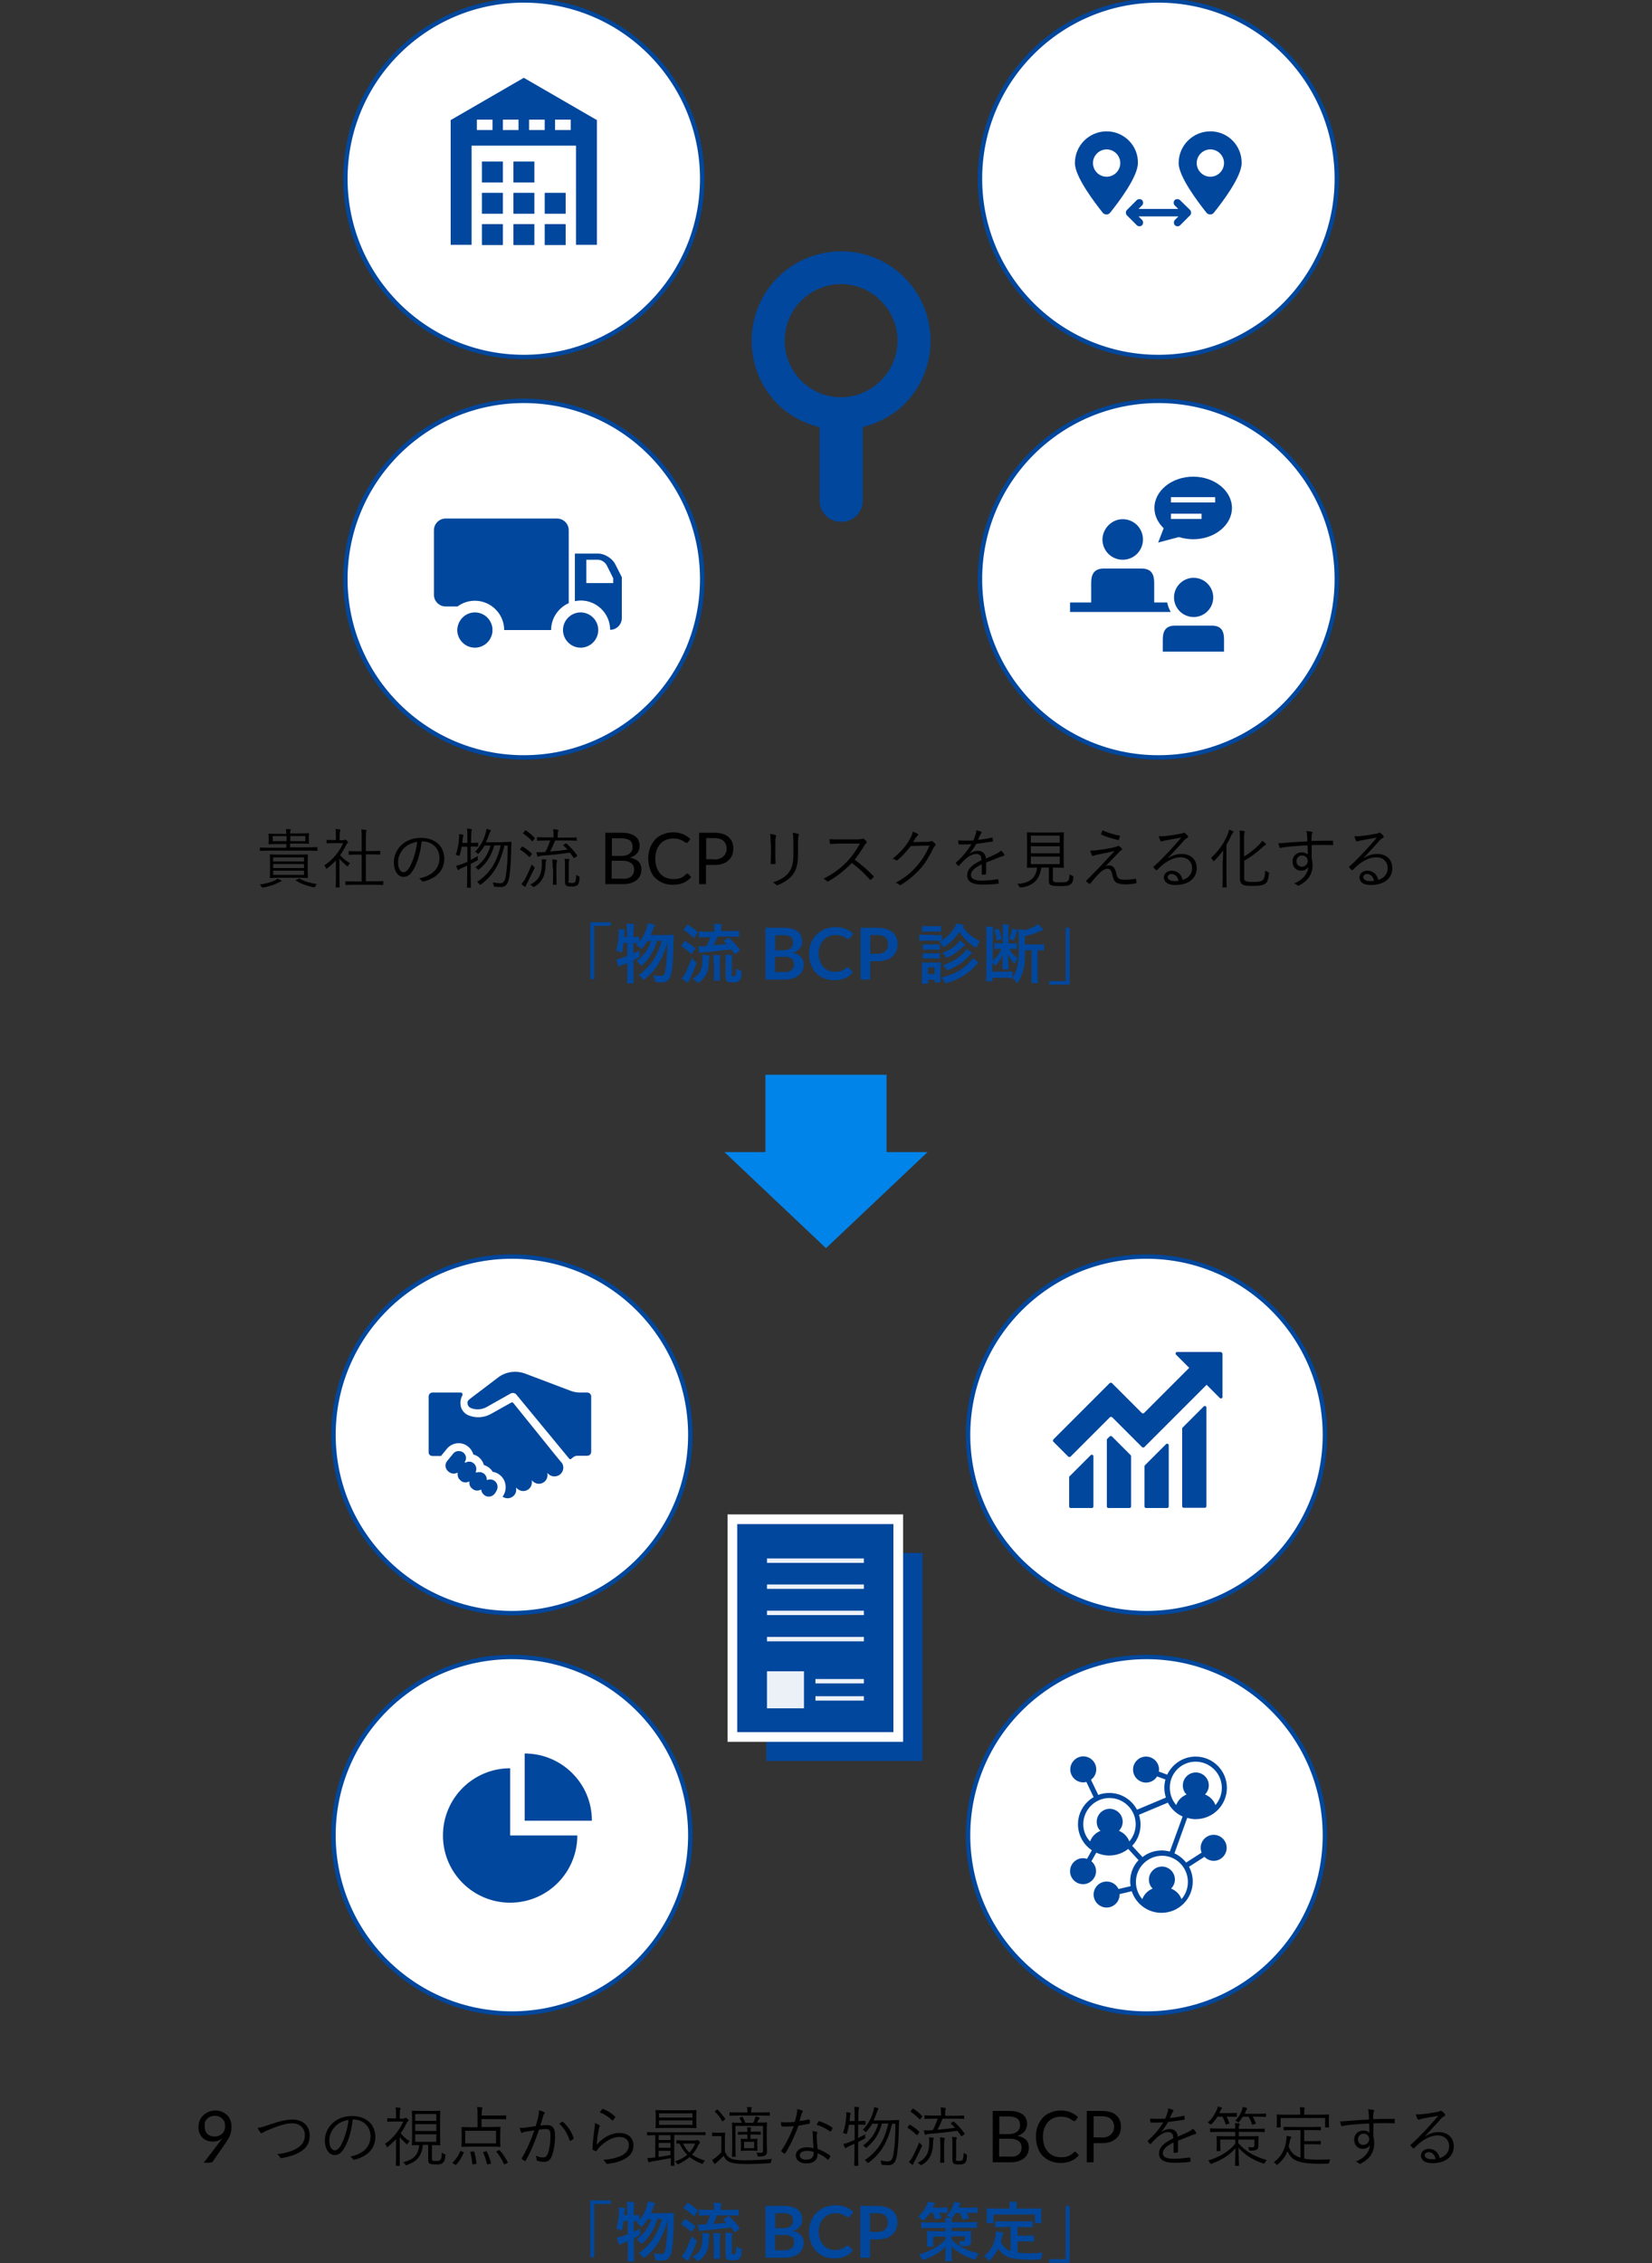 <?xml version="1.0" encoding="utf-8"?>
<!-- Generator: Adobe Illustrator 23.1.1, SVG Export Plug-In . SVG Version: 6.00 Build 0)  -->
<svg version="1.1" id="レイヤー_1" xmlns="http://www.w3.org/2000/svg" xmlns:xlink="http://www.w3.org/1999/xlink" x="0px"
	 y="0px" viewBox="0 0 750 1027" style="enable-background:new 0 0 750 1027;" xml:space="preserve">
<rect x="0" y="0" width="750" height="1027" fill="#333333" stroke="none"/>
<style type="text/css">
	.st0{fill-rule:evenodd;clip-rule:evenodd;fill:#0084EA;}
	.st1{fill:#00479D;}
	.st2{fill:#FFFFFF;}
	.st3{fill:none;stroke:#00479D;stroke-width:2;stroke-miterlimit:10;}
	.st4{fill:none;stroke:#ECF1F8;stroke-width:2;stroke-miterlimit:10;}
	.st5{fill:#ECF1F8;}
</style>
<g>
	<g>
		<rect x="347.5" y="487.7" class="st0" width="55" height="42.1"/>
		<polygon class="st0" points="375,566.4 421.1,522.8 328.9,522.8 		"/>
	</g>
	<g>
		<path d="M127.5,400c-0.3,0.1-0.6,0.2-0.9,0.4c-1.8,1-4.5,1.9-7,2.3c-0.6,0.1-0.6,0.1-0.9-0.3c-0.2-0.5-0.5-0.8-0.8-1
			c2.5-0.4,5.2-1,6.9-1.9c0.4-0.2,0.8-0.4,1.1-0.8c0.7,0.3,1.1,0.5,1.6,0.7c0.2,0.1,0.3,0.2,0.3,0.3
			C127.8,399.9,127.7,400,127.5,400 M144.2,385.9c0,0.2,0,0.2-0.2,0.2c-0.1,0-1.1-0.1-3.8-0.1H122c-2.8,0-3.6,0.1-3.8,0.1
			c-0.2,0-0.2,0-0.2-0.2v-1.1c0-0.2,0-0.2,0.2-0.2c0.2,0,1.1,0.1,3.8,0.1h8v-1.7h-3.7c-3,0-4,0.1-4.2,0.1c-0.2,0-0.2,0-0.2-0.2
			c0-0.2,0.1-0.5,0.1-1.6v-1.2c0-1.1-0.1-1.4-0.1-1.6c0-0.2,0-0.2,0.2-0.2c0.2,0,1.2,0.1,4.2,0.1h3.7c0-0.9-0.1-1.5-0.2-2.2
			c0.7,0,1.1,0.1,1.9,0.1c0.2,0,0.3,0.1,0.3,0.2c0,0.1-0.1,0.3-0.1,0.4c-0.1,0.2-0.2,0.6-0.2,1.3h4.2c3,0,4-0.1,4.2-0.1
			c0.2,0,0.2,0,0.2,0.2c0,0.1-0.1,0.5-0.1,1.6v1.2c0,1.1,0.1,1.4,0.1,1.6c0,0.2,0,0.2-0.2,0.2c-0.1,0-1.2-0.1-4.2-0.1h-4.2v1.7h8.4
			c2.7,0,3.6-0.1,3.8-0.1c0.2,0,0.2,0,0.2,0.2V385.9z M139.7,395.3c0,2,0.1,2.7,0.1,2.9c0,0.2,0,0.2-0.2,0.2c-0.2,0-1.2-0.1-4.1-0.1
			h-8.7c-3,0-4,0.1-4.1,0.1c-0.2,0-0.2,0-0.2-0.2c0-0.2,0.1-0.9,0.1-2.9v-4.5c0-2-0.1-2.7-0.1-2.9c0-0.2,0-0.2,0.2-0.2
			c0.2,0,1.2,0.1,4.1,0.1h8.7c2.9,0,3.9-0.1,4.1-0.1c0.2,0,0.2,0,0.2,0.2c0,0.1-0.1,0.9-0.1,2.9V395.3z M130.1,379.4h-6.3v2.3h6.3
			V379.4z M138,389.1h-14v1.8h14V389.1z M138,392.1h-14v1.8h14V392.1z M138,395.1h-14v1.9h14V395.1z M138.6,379.4h-6.8v2.3h6.8
			V379.4z M135.5,398.8c0.3-0.1,0.3-0.2,0.5-0.1c2.2,1.3,4.9,2,7.9,2.5c-0.3,0.3-0.6,0.6-0.8,1.1c-0.2,0.4-0.3,0.4-0.9,0.3
			c-2.4-0.5-5.6-1.5-7.8-3c-0.2-0.1-0.2-0.2,0.2-0.4L135.5,398.8z"/>
		<path d="M156,381.2c0.3,0,0.4,0,0.5-0.1c0.1,0,0.2-0.1,0.3-0.1c0.1,0,0.4,0.1,0.7,0.5c0.4,0.4,0.5,0.6,0.5,0.7
			c0,0.1-0.1,0.2-0.2,0.4c-0.2,0.1-0.4,0.3-0.6,0.7c-0.8,1.7-1.8,3.3-2.8,4.8c1.3,1.4,2.6,2.5,4.5,3.6c-0.3,0.3-0.6,0.7-0.8,1.1
			c-0.1,0.2-0.2,0.3-0.3,0.3c-0.1,0-0.2-0.1-0.4-0.2c-1.2-1-2.4-2.1-3.3-3.3v9.2c0,2.4,0.1,3.6,0.1,3.7c0,0.2,0,0.2-0.2,0.2h-1.4
			c-0.2,0-0.2,0-0.2-0.2c0-0.1,0.1-1.3,0.1-3.7v-8.3c-1.2,1.2-2.5,2.4-3.9,3.5c-0.2,0.1-0.3,0.2-0.4,0.2c-0.1,0-0.2-0.1-0.3-0.4
			c-0.2-0.5-0.4-0.9-0.7-1.1c4-2.6,7-6.4,8.6-10.1h-4.3c-2.2,0-2.9,0.1-3,0.1c-0.2,0-0.2,0-0.2-0.2v-1.2c0-0.2,0-0.2,0.2-0.2
			c0.1,0,0.8,0.1,3,0.1h1v-1.7c0-1.6,0-2.5-0.2-3.3c0.7,0,1.3,0.1,1.9,0.2c0.2,0,0.4,0.1,0.4,0.2c0,0.2-0.1,0.4-0.2,0.6
			c-0.1,0.3-0.2,0.8-0.2,2.3v1.8H156z M173.9,401.4c0,0.2,0,0.2-0.2,0.2c-0.1,0-1.1-0.1-4.1-0.1h-8.4c-2.9,0-3.9,0.1-4.1,0.1
			c-0.2,0-0.3,0-0.3-0.2v-1.3c0-0.2,0-0.2,0.3-0.2c0.1,0,1.2,0.1,4.1,0.1h3v-12.2h-1.9c-2.7,0-3.6,0.1-3.8,0.1c-0.2,0-0.2,0-0.2-0.2
			v-1.3c0-0.2,0-0.2,0.2-0.2c0.1,0,1.1,0.1,3.8,0.1h1.9v-5.8c0-2.1,0-2.9-0.2-4.1c0.8,0,1.4,0.1,2,0.2c0.2,0,0.4,0.1,0.4,0.2
			c0,0.1-0.1,0.3-0.1,0.5c-0.1,0.4-0.2,1.1-0.2,3.1v5.8h2.5c2.7,0,3.6-0.1,3.8-0.1c0.2,0,0.2,0,0.2,0.2v1.3c0,0.2,0,0.2-0.2,0.2
			c-0.1,0-1.1-0.1-3.8-0.1h-2.5v12.2h3.6c2.9,0,3.9-0.1,4.1-0.1c0.2,0,0.2,0,0.2,0.2V401.4z"/>
		<path d="M191.4,382c-0.5,5-2,9.9-3.9,12.9c-1.3,2.2-2.6,3-4.4,3c-2.2,0-4.3-2.4-4.3-6.7c0-2.7,1.2-5.6,3.4-7.7
			c2.2-2,5.1-3.3,8.9-3.3c6.6,0,10.6,3.9,10.6,9.5c0,4.8-3,8.7-9.4,10.3c-0.4,0.1-0.6,0-0.8-0.3c-0.2-0.3-0.6-0.7-1.2-1.1
			c5.9-1.2,9.2-4.3,9.2-9.3c0-4.4-3.4-7.5-7.6-7.5H191.4z M183.5,384.8c-2,2-2.8,4.4-2.8,6.4c0,3.2,1.3,4.6,2.4,4.6
			c1,0,1.9-0.7,2.8-2.2c1.5-2.7,3.1-7.2,3.5-11.6C187,382.4,184.9,383.4,183.5,384.8"/>
		<path d="M216.9,384c0,0.2,0,0.2-0.2,0.2c-0.1,0-0.8-0.1-2.8-0.1h-0.2v6.1c1-0.5,2-1.1,3.2-1.7c0,0.4,0,0.7,0,1.2
			c0.1,0.6,0.1,0.6-0.5,0.9c-0.9,0.5-1.8,0.9-2.7,1.4v5.4c0,3.5,0.1,5.1,0.1,5.2c0,0.2,0,0.2-0.2,0.2h-1.4c-0.2,0-0.2,0-0.2-0.2
			c0-0.2,0.1-1.7,0.1-5.2v-4.6c-0.9,0.4-1.7,0.8-2.6,1.2c-0.6,0.3-0.9,0.4-1,0.6c-0.1,0.1-0.3,0.2-0.4,0.2c-0.1,0-0.2-0.1-0.3-0.2
			c-0.3-0.5-0.5-1-0.7-1.7c0.8-0.2,1.6-0.4,2.6-0.8c0.8-0.3,1.7-0.7,2.5-1v-6.9h-2.6c-0.2,1.3-0.5,2.6-0.9,3.8
			c-0.1,0.3-0.1,0.4-0.2,0.4c-0.1,0-0.2-0.1-0.5-0.2c-0.3-0.1-0.8-0.2-1.1-0.3c1-2.7,1.4-5.4,1.5-7.7c0.1-0.6,0-1.1,0-1.7
			c0.5,0.1,1.2,0.1,1.6,0.2c0.3,0.1,0.4,0.2,0.4,0.3c0,0.1,0,0.2-0.1,0.4c-0.1,0.2-0.1,0.4-0.2,0.8l-0.2,2.3h2.3v-2.4
			c0-2.1,0-2.9-0.2-4.1c0.7,0,1.3,0.1,1.9,0.2c0.2,0,0.3,0.1,0.3,0.3c0,0.2-0.1,0.3-0.1,0.5c-0.1,0.4-0.2,1.1-0.2,3v2.5h0.2
			c2.1,0,2.7-0.1,2.8-0.1c0.2,0,0.2,0,0.2,0.2V384z M228.5,382.1c2.5,0,3.3-0.1,3.4-0.1c0.2,0,0.3,0.1,0.3,0.3c0,0.7-0.1,1.4-0.1,2
			c-0.1,6-0.3,9.8-0.9,13.7c-0.5,2.9-1.4,4.5-3.8,4.5c-0.7,0-1.7-0.1-2.6-0.1c-0.6-0.1-0.6-0.1-0.7-0.7c-0.1-0.6-0.2-0.9-0.4-1.3
			c1.4,0.2,2.4,0.4,3.5,0.4c1.5,0,2.1-1.3,2.4-3.3c0.6-3.6,0.9-7.2,0.9-13.8H229c-2,8.3-5,13.5-10.6,17.6c-0.2,0.1-0.4,0.2-0.4,0.2
			c-0.1,0-0.2-0.1-0.4-0.4c-0.3-0.4-0.7-0.7-1-0.9c5.8-3.9,9-8.9,10.7-16.6h-2.9c-1.5,5.2-3.6,8.1-6.8,10.8
			c-0.2,0.2-0.3,0.3-0.4,0.3c-0.1,0-0.2-0.1-0.4-0.3c-0.3-0.4-0.7-0.7-1-0.8c3.2-2.3,5.7-5.4,6.9-9.9H220c-0.7,1.2-1.5,2.3-2.5,3.4
			c-0.2,0.2-0.3,0.4-0.4,0.4c-0.1,0-0.2-0.1-0.4-0.3c-0.3-0.3-0.6-0.5-1-0.7c2.4-2.5,3.8-5.2,4.6-7.8c0.3-0.9,0.5-1.7,0.5-2.5
			c0.7,0.1,1.2,0.2,1.7,0.4c0.2,0.1,0.3,0.1,0.3,0.3c0,0.2-0.1,0.3-0.2,0.5c-0.2,0.2-0.4,0.7-0.6,1.4c-0.4,1.1-0.8,2.2-1.4,3.4
			H228.5z"/>
		<path d="M236.9,384.3c0.2-0.2,0.3-0.2,0.4-0.1c1.4,0.8,2.8,1.8,4.1,3.1c0.1,0.1,0.1,0.2-0.1,0.5l-0.6,0.8
			c-0.2,0.3-0.3,0.4-0.5,0.2c-1.2-1.2-2.6-2.4-4-3.2c-0.2-0.1-0.1-0.2,0.1-0.5L236.9,384.3z M239.3,400.8c-0.3,0.6-0.6,1-0.6,1.3
			c-0.1,0.2-0.1,0.3-0.3,0.3c-0.1,0-0.2,0-0.4-0.2c-0.5-0.4-0.8-0.6-1.3-1c0.6-0.7,1.1-1.3,1.7-2.3c0.7-1.4,1.8-3.6,3-6.6
			c0.2,0.3,0.6,0.6,0.9,0.9c0.5,0.4,0.5,0.4,0.3,0.9C241.4,396.5,240.3,398.7,239.3,400.8 M238.3,377c0.2-0.2,0.3-0.3,0.5-0.1
			c1.4,0.9,2.8,2,3.9,3.3c0.2,0.2,0.1,0.2-0.1,0.5l-0.6,0.8c-0.2,0.3-0.3,0.3-0.4,0.2c-1.2-1.3-2.7-2.5-4-3.4
			c-0.2-0.1-0.2-0.2,0.1-0.5L238.3,377z M247.8,391c-0.1,0.3-0.1,0.7-0.1,1.4c-0.1,3.6-0.8,7.5-5,9.9c-0.2,0.1-0.4,0.2-0.5,0.2
			c-0.1,0-0.2-0.1-0.4-0.3c-0.3-0.3-0.7-0.6-1.1-0.8c4.1-1.9,5.2-5,5.3-9c0-0.9,0-1.6-0.1-2.5c0.6,0,1.2,0.1,1.7,0.1
			c0.3,0.1,0.5,0.1,0.5,0.3C248,390.6,247.8,390.8,247.8,391 M262,381.3c0,0.2,0,0.2-0.2,0.2c-0.1,0-1.2-0.1-4.1-0.1h-5.7
			c-0.7,1.8-1.4,3.4-2.3,5c2.9-0.2,5.7-0.5,8-0.9c-0.6-0.6-1.2-1.2-1.9-1.8c-0.2-0.2-0.1-0.2,0.2-0.4l0.7-0.5c0.2-0.2,0.3-0.1,0.5,0
			c1.8,1.6,3.3,3.2,4.8,5.3c0.1,0.2,0.1,0.2-0.2,0.5l-0.8,0.6c-0.3,0.2-0.4,0.2-0.6,0c-0.5-0.8-1.1-1.6-1.7-2.3
			c-4,0.6-8.5,1.1-12.8,1.4c-0.8,0.1-1.1,0.2-1.3,0.3c-0.1,0.1-0.2,0.1-0.4,0.1c-0.1,0-0.2-0.1-0.3-0.3c-0.1-0.5-0.3-1.2-0.4-1.7
			c1.1,0.1,2.1,0,3,0l1.1-0.1c1-1.9,1.7-3.6,2.2-5.2h-1.7c-3,0-4,0.1-4.1,0.1c-0.2,0-0.2,0-0.2-0.2v-1.2c0-0.2,0-0.2,0.2-0.2
			c0.2,0,1.2,0.1,4.1,0.1h3.2v-1c0-1.1,0-1.8-0.2-2.7c0.7,0,1.3,0.1,2,0.2c0.2,0,0.4,0.1,0.4,0.3c0,0.2-0.1,0.4-0.2,0.6
			c-0.1,0.3-0.1,0.6-0.1,1.7v1h4.3c3,0,4-0.1,4.1-0.1c0.2,0,0.2,0,0.2,0.2V381.3z M250.9,393.9c0-1.9,0-2.8-0.2-3.9
			c0.6,0,1.3,0.1,1.8,0.2c0.2,0,0.4,0.1,0.4,0.3c0,0.1-0.1,0.3-0.1,0.6c-0.1,0.3-0.2,1.1-0.2,2.8v3.8c0,2.6,0.1,3.5,0.1,3.6
			c0,0.2,0,0.2-0.2,0.2h-1.3c-0.2,0-0.2,0-0.2-0.2c0-0.2,0.1-1.1,0.1-3.6V393.9z M258,399.7c0,0.5,0.1,0.7,0.3,0.8
			c0.2,0.1,0.6,0.2,1.2,0.2c0.8,0,1.3-0.1,1.6-0.5c0.3-0.5,0.4-1.2,0.5-3.2c0.2,0.2,0.6,0.4,1,0.6c0.5,0.2,0.5,0.2,0.5,0.8
			c-0.1,1.9-0.4,2.7-0.8,3.1c-0.5,0.5-1.2,0.8-2.8,0.8c-1.2,0-1.7-0.1-2.2-0.3c-0.5-0.2-0.8-0.7-0.8-1.8V393c0-1.6,0-2.5-0.2-3.3
			c0.7,0,1.2,0.1,1.8,0.1c0.3,0,0.4,0.1,0.4,0.3c0,0.2-0.1,0.4-0.2,0.6c-0.1,0.3-0.1,0.5-0.1,2.4V399.7z"/>
		<path d="M282.1,377.9c1.4,0,2.7,0.1,3.7,0.4c1,0.3,1.9,0.7,2.6,1.2c0.7,0.5,1.2,1.2,1.5,1.9c0.3,0.8,0.5,1.6,0.5,2.5
			c0,0.6-0.1,1.1-0.3,1.7c-0.2,0.5-0.4,1-0.8,1.5c-0.4,0.5-0.8,0.9-1.4,1.2c-0.5,0.4-1.2,0.7-1.9,0.9c1.7,0.3,3,0.9,3.9,1.8
			c0.9,0.9,1.3,2.1,1.3,3.5c0,1-0.2,1.9-0.5,2.7c-0.4,0.8-0.9,1.5-1.6,2.1c-0.7,0.6-1.6,1-2.6,1.4c-1,0.3-2.2,0.5-3.5,0.5h-8.2
			v-23.3H282.1z M277.8,380.4v8h4.2c0.9,0,1.7-0.1,2.3-0.3c0.7-0.2,1.2-0.5,1.6-0.8c0.4-0.3,0.7-0.8,1-1.3c0.2-0.5,0.3-1,0.3-1.6
			c0-1.4-0.4-2.4-1.2-3c-0.8-0.6-2.1-1-3.8-1H277.8z M282.8,398.8c0.9,0,1.7-0.1,2.3-0.3c0.7-0.2,1.2-0.5,1.6-0.9
			c0.4-0.4,0.7-0.8,0.9-1.3c0.2-0.5,0.3-1.1,0.3-1.7c0-1.2-0.4-2.2-1.3-2.9c-0.9-0.7-2.1-1.1-3.9-1.1h-5v8.1H282.8z"/>
		<path d="M312,396.4c0.2,0,0.3,0.1,0.5,0.2l1.3,1.4c-1,1.1-2.1,2-3.5,2.6c-1.4,0.6-3,0.9-4.9,0.9c-1.7,0-3.2-0.3-4.6-0.9
			c-1.4-0.6-2.5-1.4-3.5-2.4c-1-1-1.7-2.3-2.2-3.8c-0.5-1.5-0.8-3.1-0.8-4.8c0-1.8,0.3-3.4,0.8-4.8c0.6-1.5,1.3-2.7,2.3-3.8
			c1-1.1,2.2-1.9,3.6-2.4c1.4-0.6,2.9-0.9,4.6-0.9c1.7,0,3.1,0.3,4.4,0.8c1.3,0.5,2.4,1.3,3.4,2.2l-1,1.4c-0.1,0.1-0.1,0.2-0.3,0.3
			c-0.1,0.1-0.2,0.1-0.4,0.1c-0.2,0-0.4-0.1-0.7-0.3c-0.3-0.2-0.7-0.4-1.1-0.7c-0.5-0.3-1-0.5-1.7-0.7c-0.7-0.2-1.5-0.3-2.5-0.3
			c-1.2,0-2.3,0.2-3.3,0.6c-1,0.4-1.9,1-2.6,1.8c-0.7,0.8-1.3,1.8-1.7,2.9c-0.4,1.1-0.6,2.4-0.6,3.9c0,1.5,0.2,2.7,0.6,3.9
			c0.4,1.1,1,2.1,1.7,2.9c0.7,0.8,1.6,1.4,2.6,1.8c1,0.4,2,0.6,3.2,0.6c0.7,0,1.3,0,1.9-0.1c0.6-0.1,1.1-0.2,1.5-0.4
			c0.5-0.2,0.9-0.4,1.3-0.7c0.4-0.3,0.8-0.6,1.2-1C311.7,396.5,311.9,396.4,312,396.4"/>
		<path d="M324.3,377.9c1.5,0,2.8,0.2,3.8,0.5c1.1,0.3,2,0.8,2.7,1.5c0.7,0.6,1.3,1.4,1.6,2.3c0.4,0.9,0.5,1.9,0.5,3
			c0,1.1-0.2,2.1-0.6,3c-0.4,0.9-0.9,1.7-1.7,2.3c-0.7,0.7-1.6,1.2-2.7,1.5c-1.1,0.4-2.3,0.5-3.7,0.5h-3.7v8.7h-3.1v-23.3H324.3z
			 M324.3,390c0.9,0,1.7-0.1,2.4-0.4c0.7-0.2,1.3-0.6,1.7-1c0.5-0.4,0.8-0.9,1.1-1.5c0.2-0.6,0.4-1.3,0.4-2c0-1.5-0.5-2.6-1.4-3.5
			c-0.9-0.8-2.3-1.3-4.2-1.3h-3.7v9.6H324.3z"/>
		<path d="M349.9,382.7c0-1.9-0.1-3.2-0.3-4.3c0.8,0.1,1.8,0.3,2.4,0.5c0.4,0.1,0.4,0.4,0.3,0.7c-0.2,0.4-0.3,1.2-0.3,3.1v5
			c0,1.5,0,2.6,0.1,3.9c0,0.4-0.1,0.5-0.4,0.5h-1.4c-0.3,0-0.4-0.1-0.4-0.4c0-1.3,0.1-2.6,0.1-4.1V382.7z M362.3,388
			c0,4.6-1.1,7.3-2.6,9.2c-1.4,1.7-3.9,3.4-6.5,4.4c-0.3,0.1-0.5,0.1-0.8-0.1c-0.4-0.4-0.9-0.8-1.5-1.1c3-0.9,5.5-2.4,6.9-4.1
			c1.5-1.8,2.4-4.2,2.4-8.1v-5.1c0-2.9-0.1-4.1-0.3-5.2c0.9,0.1,1.9,0.3,2.5,0.5c0.4,0.1,0.4,0.4,0.2,0.7c-0.2,0.4-0.3,1.3-0.3,3.9
			V388z"/>
		<path d="M389.9,380.8c1,0,1.3,0,1.7-0.2c0.2-0.1,0.4-0.1,0.6,0.1c0.4,0.3,0.9,0.8,1.2,1.2c0.2,0.2,0.1,0.4-0.1,0.7
			c-0.3,0.2-0.6,0.6-0.9,1.1c-1.3,2.2-2.8,4.4-4.4,6.4c3,2.2,5.8,4.6,8.5,7.4c0.3,0.2,0.3,0.3,0,0.6c-0.3,0.4-0.7,0.7-1.1,1.1
			c-0.2,0.2-0.3,0.2-0.5-0.1c-2.5-2.8-5.3-5.4-8.2-7.5c-3.4,3.5-6.9,6.2-10.6,8.3c-0.3,0.2-0.5,0.2-0.7-0.1
			c-0.4-0.4-0.9-0.7-1.5-1.1c4.5-2.2,8-4.9,10.9-8c1.9-2,3.9-4.7,5.6-7.9h-8.9c-1.7,0-2.9,0.1-4.3,0.2c-0.3,0-0.3-0.1-0.4-0.3
			c-0.1-0.4-0.2-1.3-0.2-1.9c1.4,0.1,2.8,0.1,4.6,0.1H389.9z"/>
		<path d="M421,382c0.9,0,1.2-0.1,1.5-0.3c0.2-0.1,0.4-0.1,0.8,0.1c0.4,0.2,0.8,0.6,1.2,1c0.4,0.4,0.3,0.6,0.1,0.9
			c-0.3,0.3-0.5,0.5-0.8,1c-1.8,3.8-3.7,6.9-5.7,9.2c-2.7,3-5.8,5.7-9.2,7.7c-0.2,0.1-0.4,0.1-0.6-0.1c-0.4-0.4-1-0.7-1.7-0.9
			c4.4-2.4,7-4.6,9.8-7.8c2.2-2.6,3.9-5.2,5.6-9.1l-8.5,0.2c-2.2,2.7-3.8,4.6-5.9,6.3c-0.3,0.3-0.6,0.3-0.9,0.1
			c-0.3-0.2-0.9-0.5-1.5-0.6c3.7-3,5.9-5.6,7.7-8.6c0.9-1.6,1.3-2.5,1.5-3.7c0.9,0.3,1.8,0.7,2.2,1c0.3,0.2,0.3,0.6,0,0.8
			c-0.3,0.2-0.6,0.6-0.9,1c-0.4,0.7-0.8,1.3-1.2,1.9L421,382z"/>
		<path d="M447.6,396.4c0,0.2-0.1,0.3-0.3,0.4c-0.3,0.1-0.9,0.1-1.3,0.1c-0.2,0-0.3-0.1-0.3-0.4c0-1.3,0-2.8,0-4.3
			c-3.3,1.6-4.9,3.1-4.9,4.9c0,1.7,1.6,2.5,5.1,2.5c2.5,0,4.9-0.3,7-0.6c0.2,0,0.3,0,0.3,0.2c0.1,0.4,0.2,1,0.2,1.4
			c0,0.3-0.1,0.4-0.2,0.4c-2.1,0.3-4.5,0.4-7.3,0.4c-4.1,0-6.8-1.1-6.8-4.2c0-2.5,1.6-4.5,6.5-6.9c-0.1-2-0.7-2.8-2.5-2.8
			c-1.3,0-3,0.8-4.9,2.4c-1.1,1-1.8,1.8-2.8,2.9c-0.2,0.2-0.3,0.2-0.4,0.1c-0.3-0.3-0.8-0.8-1-1.2c-0.1-0.2-0.1-0.2,0.1-0.4
			c2.7-2.3,5.1-5.2,6.9-8.2c-1.8,0.1-3.6,0.1-5.5,0.1c-0.2,0-0.3-0.1-0.3-0.3c-0.1-0.4-0.2-1-0.2-1.5c2.2,0.1,4.5,0.1,6.9,0
			c0.4-0.9,0.8-1.9,1.1-3c0.1-0.5,0.3-0.9,0.2-1.6c0.9,0.1,1.7,0.4,2.2,0.6c0.3,0.1,0.3,0.4,0.1,0.7c-0.1,0.1-0.3,0.3-0.5,0.8
			c-0.4,0.7-0.6,1.4-1,2.2c2.1-0.2,4.2-0.5,6.2-1c0.2-0.1,0.3-0.1,0.4,0.1c0.1,0.4,0.1,0.8,0.2,1.3c0,0.2-0.1,0.3-0.4,0.4
			c-2.3,0.4-4.9,0.7-7.2,1c-1,1.8-2,3.2-3,4.4l0,0.1c1.2-0.9,2.5-1.3,3.7-1.3c2.2,0,3.5,1.2,3.7,3.5c1.5-0.6,3.1-1.4,4.6-2.1
			c0.9-0.4,1.6-0.9,2.3-1.5c0.7,0.6,1.3,1.4,1.4,1.7c0.2,0.4,0,0.6-0.3,0.7c-0.4,0.1-0.9,0.2-1.6,0.5c-2.2,0.9-4.1,1.6-6.3,2.5
			V396.4z"/>
		<path d="M478,399.1c0,0.8,0.3,1,0.8,1.2c0.5,0.1,1.4,0.1,2.8,0.1c1.6,0,2.7-0.1,3.1-0.5c0.6-0.4,0.8-1.4,0.9-3.2
			c0.3,0.3,0.7,0.5,1.2,0.7c0.5,0.2,0.5,0.3,0.5,0.8c-0.2,1.9-0.5,2.5-1.3,3.1c-0.7,0.6-2.2,0.8-4.5,0.8c-1.9,0-3.2-0.1-4-0.3
			c-0.7-0.2-1.3-0.6-1.3-1.9v-6.2h-3.5c-0.6,5.3-3.7,8.4-9.1,9c-0.6,0.1-0.6,0-0.9-0.5c-0.2-0.4-0.5-0.8-0.9-1.1
			c5.5-0.2,8.6-2.7,9-7.4h-0.4c-2.9,0-3.8,0.1-4,0.1c-0.2,0-0.2,0-0.2-0.2c0-0.2,0.1-1.2,0.1-3.6v-8.4c0-2.5-0.1-3.5-0.1-3.7
			c0-0.2,0-0.2,0.2-0.2c0.2,0,1.2,0.1,4.1,0.1h8.2c2.9,0,3.9-0.1,4.1-0.1c0.2,0,0.2,0,0.2,0.2c0,0.2-0.1,1.1-0.1,3.7v8.4
			c0,2.5,0.1,3.5,0.1,3.6c0,0.2,0,0.2-0.2,0.2c-0.1,0-1.2-0.1-4.1-0.1H478V399.1z M481.1,379.2H468v3.2h13.1V379.2z M481.1,384H468
			v3.2h13.1V384z M481.1,388.7H468v3.4h13.1V388.7z"/>
		<path d="M501,385.4c2.4-0.4,4.1-0.7,5.5-1.1c0.4-0.1,0.7-0.2,0.9-0.4c0.1-0.1,0.2-0.1,0.4-0.1c0.1,0,0.2,0.1,0.3,0.2
			c0.4,0.3,0.8,0.6,1.1,0.9c0.1,0.1,0.2,0.4,0.2,0.4c0,0.2-0.1,0.4-0.3,0.5c-0.4,0.2-0.7,0.4-1,0.8c-2.1,2.2-4.1,4.3-6.2,6.5
			c0.6-0.3,1.1-0.4,1.7-0.4c1.5,0,2.7,1.2,3.1,3.3c0.6,2.8,1.1,3.2,4.3,3.2c1.5,0,2.9-0.2,4.4-0.4c0.2-0.1,0.3,0,0.4,0.3
			c0.1,0.4,0.1,0.9,0.1,1.5c0,0.2-0.1,0.3-0.4,0.3c-1.3,0.2-2.9,0.4-4.2,0.4c-4.3,0-5.6-0.9-6.2-3.9c-0.4-2.1-0.9-3.2-2.3-3.2
			c-0.9,0-2.2,0.6-3.3,1.7c-1.5,1.4-3.3,3.5-4.6,5.1c-0.1,0.1-0.3,0.1-0.5,0c-0.4-0.3-0.8-0.7-1.2-1c-0.1-0.1-0.1-0.4,0.1-0.5
			c2.2-2.2,4.3-4.4,5.7-5.8c1.9-2,4.1-4.4,7-7.5c-3.2,0.7-5.7,1.2-8.2,1.7c-0.6,0.2-1,0.3-1.2,0.4c-0.3,0.1-0.4,0.1-0.5,0.1
			c-0.1,0-0.3-0.1-0.4-0.4c-0.2-0.5-0.5-1.2-0.8-2C496.9,386,498.3,385.8,501,385.4 M508.2,379.2c0.3,0.1,0.3,0.1,0.2,0.4
			c-0.1,0.4-0.3,1-0.4,1.4c-0.1,0.1-0.2,0.2-0.4,0.2c-2.5-0.6-5.4-1.5-7.5-2.4c-0.1-0.1-0.2-0.2-0.2-0.4c0.1-0.4,0.4-1,0.6-1.6
			C503,377.9,505.7,378.7,508.2,379.2"/>
		<path d="M530,389.6c2.1-1.4,4.2-2.1,6.4-2.1c4.3,0,6.9,2.6,6.9,6.5c0,4.4-3.5,7.6-9.8,7.6c-3.6,0-5.1-1.6-5.1-3.5
			c0-1.5,1.4-3,3.5-3c2.7,0,4.5,1.7,5,4.2c2.5-0.8,4.3-2.5,4.3-5.4c0-3-2.3-4.9-5.1-4.9c-2.9,0-5.9,1.5-8.1,3.3
			c-0.9,0.7-1.7,1.5-2.6,2.4c-0.2,0.2-0.4,0.3-0.6,0.1c-0.4-0.4-0.8-0.8-1.1-1.2c-0.1-0.1-0.1-0.3,0.1-0.4c2.3-2,3.8-3.6,6.7-6.6
			c1.7-1.9,3.5-3.8,5.8-6.5c-2.5,0.4-4.8,0.8-7.4,1.3c-0.4,0.1-0.7,0.1-1,0.3c-0.2,0.1-0.4,0.1-0.6,0.1c-0.2,0-0.4-0.1-0.5-0.4
			c-0.3-0.5-0.5-1.1-0.7-2c1,0.1,1.8,0.1,2.6,0c2.3-0.2,4.8-0.6,7.4-1.1c0.4-0.1,0.7-0.1,0.9-0.3c0.1-0.1,0.3-0.2,0.4-0.2
			c0.1,0,0.3,0.1,0.5,0.2c0.6,0.4,1,0.9,1.3,1.2c0.1,0.2,0.2,0.4,0.2,0.5c0,0.2-0.1,0.4-0.4,0.6c-0.4,0.1-0.7,0.3-1.4,1
			C534.9,384.4,532.9,386.5,530,389.6L530,389.6z M531.9,396.6c-0.9,0-1.8,0.5-1.8,1.4c0,1,1.1,1.8,3.1,1.8c0.7,0,1.2,0,1.9-0.1
			C534.7,398,533.6,396.6,531.9,396.6"/>
		<path d="M555.2,390.4c0-1.2,0.1-3,0.1-4.5c-1.2,1.7-2.5,3.2-3.9,4.6c-0.2,0.2-0.3,0.3-0.4,0.3c-0.1,0-0.2-0.1-0.4-0.4
			c-0.2-0.5-0.5-0.8-0.8-1.1c3.5-3.2,6-6.8,7.6-10.8c0.3-0.7,0.5-1.4,0.5-2c0.7,0.2,1.2,0.4,1.8,0.7c0.2,0.1,0.3,0.2,0.3,0.4
			c0,0.1-0.1,0.3-0.3,0.4c-0.2,0.1-0.4,0.4-0.7,1.1c-0.6,1.4-1.3,2.8-2.2,4.2v14.6c0,3.1,0.1,4.4,0.1,4.6c0,0.2,0,0.2-0.2,0.2h-1.4
			c-0.2,0-0.3,0-0.3-0.2c0-0.1,0.1-1.5,0.1-4.6V390.4z M564.8,397.8c0,1.4,0.2,2,1.2,2.2c0.7,0.2,1.9,0.2,3.7,0.2
			c1.8,0,2.9-0.2,3.6-0.8c0.6-0.5,1-1.7,1.1-4.4c0.4,0.3,0.8,0.6,1.3,0.8c0.5,0.2,0.5,0.2,0.4,0.8c-0.3,2.5-0.7,3.7-1.7,4.4
			c-1,0.7-2.7,1-4.9,1c-2.4,0-3.9,0-4.9-0.4c-1-0.4-1.7-1.2-1.7-3.1v-18.3c0-1.5,0-2.4-0.2-3.3c0.8,0,1.4,0.1,2,0.2
			c0.3,0,0.4,0.1,0.4,0.3c0,0.2-0.1,0.3-0.1,0.5c-0.1,0.3-0.2,0.7-0.2,2.2v8.6c2.4-1.5,4.8-3.3,7-5.6c0.4-0.4,0.9-1,1.2-1.6
			c0.6,0.4,1.1,0.8,1.5,1.2c0.2,0.2,0.3,0.3,0.3,0.4c0,0.2-0.2,0.3-0.4,0.4c-0.4,0.1-0.8,0.6-1.5,1.2c-2.1,2-4.7,3.9-8,5.9V397.8z"
			/>
		<path d="M605.3,383.2c0,0.3-0.1,0.3-0.4,0.3c-3.2-0.1-6.1-0.1-9.4,0c0,1.9,0,3.9,0,5.9c0.2,0.9,0.4,2,0.4,3.1
			c0,3.7-1.6,6.9-5.8,9.1c-0.3,0.2-0.5,0.3-0.7,0.3c-0.2,0-0.4-0.1-0.5-0.2c-0.3-0.3-0.9-0.7-1.4-0.8c4.2-1.7,6.2-4.5,6.5-7.5
			c-0.7,1.1-1.9,1.7-3.3,1.7c-2,0-3.9-1.4-3.9-4.2c0-2.5,1.9-4.1,4.1-4.1c1.1,0,2.2,0.3,2.8,1c0-1.4,0-2.8-0.1-4.2
			c-4.2,0.2-8.2,0.5-11,0.9c-0.7,0.1-1.1,0.3-1.3,0.3c-0.2,0-0.3-0.1-0.4-0.3c-0.2-0.4-0.3-1.1-0.5-1.9c1,0.1,2,0,3.7-0.2
			c2.4-0.2,5.4-0.4,9.4-0.6c0-1.2,0-1.8-0.1-2.7c0-0.7-0.1-1.2-0.3-2c0.9,0.1,1.7,0.2,2.3,0.3c0.3,0.1,0.5,0.2,0.5,0.4
			c0,0.2-0.1,0.3-0.2,0.5c-0.1,0.2-0.2,0.4-0.2,0.8c-0.1,0.7-0.1,1.2-0.1,2.5c3.3-0.1,6.2-0.1,9.5-0.1c0.3,0,0.3,0,0.3,0.3V383.2z
			 M588.6,390.8c0,1.6,1.1,2.5,2.4,2.5c1.7,0,2.7-1.3,2.7-2.6c0-1.5-1.1-2.5-2.6-2.5C589.8,388.2,588.6,389.2,588.6,390.8"/>
		<path d="M618.8,389.6c2.1-1.4,4.2-2.1,6.4-2.1c4.3,0,6.9,2.6,6.9,6.5c0,4.4-3.5,7.6-9.8,7.6c-3.6,0-5.1-1.6-5.1-3.5
			c0-1.5,1.4-3,3.5-3c2.7,0,4.5,1.7,5,4.2c2.5-0.8,4.3-2.5,4.3-5.4c0-3-2.3-4.9-5.1-4.9c-2.9,0-5.9,1.5-8.1,3.3
			c-0.9,0.7-1.7,1.5-2.6,2.4c-0.2,0.2-0.4,0.3-0.6,0.1c-0.4-0.4-0.8-0.8-1.1-1.2c-0.1-0.1-0.1-0.3,0.1-0.4c2.3-2,3.8-3.6,6.7-6.6
			c1.7-1.9,3.5-3.8,5.8-6.5c-2.5,0.4-4.8,0.8-7.4,1.3c-0.4,0.1-0.7,0.1-1,0.3c-0.2,0.1-0.4,0.1-0.6,0.1c-0.2,0-0.4-0.1-0.5-0.4
			c-0.3-0.5-0.5-1.1-0.7-2c1,0.1,1.8,0.1,2.6,0c2.3-0.2,4.8-0.6,7.4-1.1c0.4-0.1,0.7-0.1,0.9-0.3c0.1-0.1,0.3-0.2,0.4-0.2
			c0.1,0,0.3,0.1,0.5,0.2c0.6,0.4,1,0.9,1.3,1.2c0.1,0.2,0.2,0.4,0.2,0.5c0,0.2-0.1,0.4-0.4,0.6c-0.4,0.1-0.7,0.3-1.4,1
			C623.7,384.4,621.7,386.5,618.8,389.6L618.8,389.6z M620.7,396.6c-0.9,0-1.8,0.5-1.8,1.4c0,1,1.1,1.8,3,1.8c0.7,0,1.2,0,1.9-0.1
			C623.5,398,622.4,396.6,620.7,396.6"/>
		<polygon class="st1" points="277.3,418.5 277.3,420.1 269.8,420.1 269.8,444.3 268,444.3 268,418.5 		"/>
		<path class="st1" d="M283.1,428c-0.1,1.2-0.4,2.4-0.6,3.5c-0.2,0.5-0.2,0.7-0.4,0.7c-0.1,0-0.3-0.1-0.7-0.3
			c-0.5-0.2-1.2-0.5-1.7-0.6c0.8-2.8,1.2-5.4,1.2-7.8c0-0.6,0-1.2-0.1-1.9c0.8,0.1,1.8,0.2,2.5,0.3c0.3,0.1,0.4,0.2,0.4,0.4
			c0,0.2,0,0.3-0.1,0.5c-0.1,0.2-0.1,0.5-0.2,1c0,0.5-0.1,0.9-0.1,1.4h1.4v-1.6c0-2.1-0.1-3-0.2-4.5c1.1,0,2,0.1,3,0.2
			c0.3,0,0.5,0.1,0.5,0.3c0,0.2-0.1,0.4-0.2,0.6c-0.1,0.4-0.2,1.1-0.2,3.3v1.7c1.6,0,2.2-0.1,2.3-0.1c0.3,0,0.3,0,0.3,0.3v2
			c1.6-1.9,2.5-3.8,3.3-6c0.2-0.8,0.4-1.5,0.5-2.4c0.8,0.1,1.9,0.3,2.8,0.5c0.3,0.1,0.5,0.2,0.5,0.4c0,0.2-0.1,0.4-0.3,0.6
			c-0.2,0.2-0.4,0.6-0.6,1.4c-0.3,0.8-0.6,1.6-0.9,2.4h6.9c2.2,0,3-0.1,3.1-0.1c0.3,0,0.4,0.1,0.4,0.4c0,0.8-0.1,1.6-0.1,2.3
			c-0.1,7.1-0.3,10.8-0.9,14.2c-0.5,3.2-1.8,4.7-4.4,4.7c-0.5,0-1.4,0-2.1-0.1c-0.9-0.1-0.9-0.1-1.1-1c-0.2-0.9-0.4-1.7-0.7-2.2
			c1.4,0.2,2.4,0.3,3.5,0.3c1.3,0,1.8-0.9,2-2.5c0.4-3.2,0.8-6.5,0.9-12.8c-2.1,7.5-5,12.7-10.2,16.7c-0.4,0.3-0.6,0.4-0.7,0.4
			c-0.2,0-0.4-0.2-0.6-0.6c-0.5-0.7-1.1-1.3-1.6-1.6c5.6-3.8,8.6-8.8,10.5-15.5h-2c-1.4,4.6-3.6,8-6.5,10.8
			c-0.3,0.3-0.5,0.5-0.7,0.5c-0.2,0-0.3-0.1-0.6-0.5c-0.5-0.6-1.1-1.2-1.7-1.5c3.1-2.3,5.4-5.3,6.7-9.2h-1.6c-0.6,1-1.4,2-2.2,3
			c-0.3,0.4-0.5,0.5-0.6,0.5c-0.2,0-0.3-0.2-0.7-0.5c-0.6-0.5-1.2-0.9-1.7-1.2l0.8-0.8c-0.3,0-0.9,0-2.1-0.1v4.8
			c0.9-0.4,1.8-0.9,2.8-1.4c0,0.5,0,1.3,0.1,2c0.1,0.9,0.1,0.9-0.7,1.3c-0.7,0.4-1.4,0.7-2.1,1.1v5c0,3.4,0.1,5.1,0.1,5.2
			c0,0.3,0,0.3-0.3,0.3h-2.4c-0.3,0-0.3,0-0.3-0.3c0-0.2,0.1-1.8,0.1-5.2v-3.7c-0.7,0.3-1.4,0.6-2.1,0.8c-0.4,0.2-0.8,0.4-0.9,0.5
			c-0.2,0.2-0.3,0.3-0.5,0.3c-0.2,0-0.4-0.1-0.5-0.3c-0.4-0.9-0.7-2-1-2.9c1-0.2,1.8-0.4,2.8-0.8c0.7-0.2,1.5-0.5,2.2-0.8v-6H283.1z
			"/>
		<path class="st1" d="M310.7,427.3c0.2-0.3,0.3-0.3,0.6-0.1c1.5,0.8,2.9,1.8,4.2,3c0.1,0.1,0.2,0.2,0.2,0.2c0,0.1-0.1,0.2-0.2,0.4
			l-1.4,1.9c-0.1,0.1-0.1,0.2-0.2,0.2c-0.1,0-0.1-0.1-0.3-0.2c-1.2-1.2-2.7-2.3-4.1-3.2c-0.1-0.1-0.2-0.1-0.2-0.2
			c0-0.1,0.1-0.2,0.2-0.4L310.7,427.3z M311.1,441.7c0.8-1.7,1.9-4,2.9-6.9c0.4,0.4,1.1,1,1.6,1.5c0.5,0.4,0.6,0.5,0.6,0.7
			c0,0.2-0.1,0.4-0.2,0.7c-0.9,2.4-1.8,4.6-2.8,6.5c-0.3,0.5-0.4,0.9-0.5,1.2c-0.1,0.2-0.1,0.4-0.4,0.4c-0.1,0-0.3,0-0.6-0.2
			c-0.7-0.4-1.4-0.9-2.3-1.6C310.2,443.2,310.6,442.6,311.1,441.7 M311.9,419.8c0.2-0.3,0.3-0.3,0.6-0.1c1.4,0.9,2.8,1.9,4.1,3.1
			c0.1,0.1,0.2,0.2,0.2,0.3s-0.1,0.2-0.2,0.4l-1.3,1.9c-0.2,0.3-0.3,0.3-0.5,0.1c-1.3-1.3-2.8-2.5-4.2-3.3c-0.1-0.1-0.2-0.2-0.2-0.2
			c0-0.1,0.1-0.2,0.2-0.4L311.9,419.8z M318.9,435.7c0-0.8,0-1.5-0.1-2.4c0.9,0,1.8,0.1,2.7,0.2c0.4,0.1,0.6,0.1,0.6,0.4
			c0,0.2-0.1,0.4-0.2,0.7c-0.1,0.3-0.1,0.7-0.1,1.4c0,4.7-1.3,7.4-4.2,9.6c-0.4,0.3-0.6,0.4-0.7,0.4c-0.2,0-0.4-0.1-0.7-0.5
			c-0.5-0.6-1.2-1-1.8-1.4C317.7,442.2,318.9,440,318.9,435.7 M330.5,425.7c0.3-0.2,0.4-0.2,0.7,0.1c1.7,1.5,3.4,3.4,4.7,5.2
			c0.2,0.3,0.2,0.3-0.2,0.5l-1.7,1.3c-0.2,0.1-0.3,0.2-0.4,0.2c-0.1,0-0.1-0.1-0.2-0.2c-0.4-0.7-0.9-1.3-1.4-2
			c-4.1,0.5-8.5,1-12.3,1.3c-0.7,0.1-1.1,0.1-1.3,0.3c-0.2,0.1-0.4,0.1-0.5,0.1c-0.1,0-0.3-0.2-0.4-0.4c-0.2-0.8-0.4-1.8-0.6-2.7
			c1.2,0.1,2,0,2.9,0c0.3,0,0.6,0,0.9,0c0.8-1.5,1.4-2.9,1.8-4.1h-0.8c-2.9,0-3.8,0.1-4.1,0.1c-0.3,0-0.3,0-0.3-0.3v-2.1
			c0-0.3,0-0.3,0.3-0.3c0.2,0,1.2,0.1,4.1,0.1h2.6V422c0-1,0-1.8-0.2-2.8c1.1,0,2.1,0.1,3.1,0.2c0.3,0,0.5,0.2,0.5,0.3
			c0,0.2-0.1,0.4-0.2,0.6c-0.1,0.3-0.1,0.5-0.1,1.6v0.6h3.8c2.9,0,3.9-0.1,4.1-0.1c0.3,0,0.3,0,0.3,0.3v2.1c0,0.3,0,0.3-0.3,0.3
			c-0.2,0-1.2-0.1-4.1-0.1h-5.5c-0.5,1.4-1.1,2.7-1.7,3.9c2.1-0.2,4.1-0.4,5.9-0.5c-0.4-0.4-0.8-0.9-1.2-1.2
			c-0.2-0.2-0.2-0.3,0.1-0.5L330.5,425.7z M324,437.3c0-1.5,0-2.6-0.2-4c0.9,0,2,0.1,2.9,0.2c0.3,0,0.4,0.1,0.4,0.3
			c0,0.2-0.1,0.4-0.2,0.7c-0.1,0.4-0.1,1.1-0.1,2.7v4c0,2.3,0.1,3.3,0.1,3.5c0,0.3,0,0.3-0.3,0.3h-2.2c-0.3,0-0.3,0-0.3-0.3
			c0-0.2,0.1-1.2,0.1-3.5V437.3z M332.1,442.2c0,0.4,0,0.6,0.2,0.7c0.2,0.1,0.4,0.1,0.8,0.1c0.4,0,0.6-0.1,0.8-0.4
			c0.2-0.4,0.3-1,0.4-3.1c0.5,0.3,1.1,0.6,1.7,0.8c0.7,0.2,0.7,0.3,0.7,1.1c-0.1,2.2-0.4,3-0.9,3.5c-0.5,0.5-1.2,0.9-3.1,0.9
			c-1.4,0-1.9-0.1-2.5-0.4c-0.5-0.3-0.8-0.9-0.8-2v-7.2c0-1.4,0-2.2-0.1-3c0.8,0,1.9,0.1,2.8,0.2c0.4,0.1,0.5,0.2,0.5,0.4
			c0,0.2-0.1,0.4-0.2,0.6c-0.1,0.3-0.1,0.6-0.1,2.3V442.2z"/>
		<path class="st1" d="M347.5,444.5V421h8.1c1.5,0,2.9,0.1,3.9,0.4c1.1,0.3,2,0.7,2.7,1.3c0.7,0.5,1.2,1.2,1.5,2
			c0.3,0.8,0.5,1.6,0.5,2.6c0,0.6-0.1,1.1-0.2,1.6c-0.2,0.5-0.4,1-0.8,1.4c-0.3,0.4-0.8,0.8-1.3,1.2c-0.5,0.4-1.2,0.7-1.9,0.9
			c3.2,0.7,4.9,2.5,4.9,5.2c0,1-0.2,1.9-0.6,2.8c-0.4,0.8-0.9,1.6-1.7,2.2c-0.7,0.6-1.6,1.1-2.7,1.4c-1.1,0.3-2.3,0.5-3.6,0.5H347.5
			z M351.9,431.2h3.5c1.5,0,2.6-0.3,3.4-0.8c0.8-0.5,1.2-1.4,1.2-2.6c0-1.2-0.3-2.1-1-2.6c-0.7-0.5-1.8-0.8-3.3-0.8h-3.7V431.2z
			 M351.9,434.2v6.9h4.4c0.8,0,1.5-0.1,2-0.3c0.5-0.2,1-0.5,1.3-0.8c0.3-0.3,0.6-0.7,0.7-1.1c0.1-0.4,0.2-0.9,0.2-1.4
			c0-0.5-0.1-1-0.2-1.4c-0.2-0.4-0.4-0.8-0.8-1c-0.4-0.3-0.8-0.5-1.3-0.7c-0.5-0.2-1.2-0.2-2-0.2H351.9z"/>
		<path class="st1" d="M384.9,439c0.2,0,0.4,0.1,0.6,0.3l1.7,1.9c-1,1.2-2.1,2.1-3.5,2.7c-1.4,0.6-3.1,0.9-5,0.9
			c-1.7,0-3.3-0.3-4.7-0.9c-1.4-0.6-2.6-1.4-3.6-2.5c-1-1.1-1.7-2.3-2.3-3.8c-0.5-1.5-0.8-3.1-0.8-4.8c0-1.8,0.3-3.4,0.9-4.9
			c0.6-1.5,1.4-2.7,2.5-3.8c1.1-1.1,2.3-1.9,3.8-2.5c1.5-0.6,3.1-0.9,4.9-0.9c1.7,0,3.3,0.3,4.6,0.8c1.3,0.6,2.4,1.3,3.4,2.2l-1.5,2
			c-0.1,0.1-0.2,0.2-0.3,0.3c-0.1,0.1-0.3,0.1-0.6,0.1c-0.2,0-0.5-0.1-0.8-0.3c-0.3-0.2-0.6-0.4-1-0.6c-0.4-0.2-0.9-0.4-1.5-0.6
			c-0.6-0.2-1.4-0.3-2.3-0.3c-1.1,0-2.1,0.2-3.1,0.6c-0.9,0.4-1.7,0.9-2.4,1.7c-0.7,0.7-1.2,1.6-1.6,2.6c-0.4,1-0.6,2.2-0.6,3.5
			c0,1.3,0.2,2.5,0.6,3.5c0.4,1,0.9,1.9,1.5,2.6c0.6,0.7,1.4,1.2,2.3,1.6c0.9,0.4,1.8,0.6,2.8,0.6c0.6,0,1.1,0,1.6-0.1
			c0.5-0.1,0.9-0.2,1.3-0.3c0.4-0.1,0.8-0.3,1.2-0.5c0.4-0.2,0.7-0.5,1.1-0.8c0.1-0.1,0.2-0.2,0.3-0.2
			C384.6,439,384.7,439,384.9,439"/>
		<path class="st1" d="M395.1,436.2v8.3h-4.4V421h7.7c1.6,0,2.9,0.2,4.1,0.6c1.2,0.4,2.1,0.9,2.8,1.5c0.7,0.7,1.3,1.5,1.7,2.4
			c0.4,0.9,0.5,1.9,0.5,3c0,1.1-0.2,2.2-0.6,3.1c-0.4,0.9-1,1.8-1.7,2.4c-0.8,0.7-1.7,1.2-2.9,1.6c-1.1,0.4-2.5,0.6-4,0.6H395.1z
			 M395.1,432.8h3.3c0.8,0,1.5-0.1,2.1-0.3c0.6-0.2,1.1-0.5,1.5-0.9c0.4-0.4,0.7-0.8,0.9-1.4c0.2-0.5,0.3-1.1,0.3-1.8
			c0-0.6-0.1-1.2-0.3-1.7c-0.2-0.5-0.5-0.9-0.9-1.3c-0.4-0.4-0.9-0.6-1.5-0.8c-0.6-0.2-1.3-0.3-2.1-0.3h-3.3V432.8z"/>
		<path class="st1" d="M424.2,424.4c2.3,0,3-0.1,3.2-0.1c0.3,0,0.3,0,0.3,0.3v2.2c2.4-1.6,4.2-3.6,5.6-5.8c0.4-0.7,0.7-1.3,0.9-1.9
			c1.2,0.1,2.1,0.4,3,0.6c0.3,0.1,0.4,0.2,0.4,0.4c0,0.1-0.1,0.3-0.3,0.4c-0.1,0-0.1,0.1-0.2,0.1c1.8,2.7,4.5,4.9,7.8,6.5
			c-0.4,0.6-0.9,1.4-1.2,2.2c-0.2,0.5-0.3,0.7-0.5,0.7c-0.1,0-0.3-0.1-0.7-0.3c-3-1.9-5.3-4.3-7-6.8c-1.6,2.5-3.7,4.7-6.4,6.5
			c-0.4,0.2-0.5,0.4-0.7,0.4c-0.2,0-0.4-0.2-0.6-0.7c-0.4-0.7-1-1.3-1.4-1.7l0.9-0.5c-0.2,0-1-0.1-3.1-0.1h-3.4
			c-2.3,0-3,0.1-3.2,0.1c-0.3,0-0.3,0-0.3-0.4v-2.1c0-0.3,0-0.3,0.3-0.3c0.2,0,0.9,0.1,3.2,0.1H424.2z M426.9,441.2
			c0,3.4,0.1,4.1,0.1,4.3c0,0.3,0,0.3-0.3,0.3h-2.1c-0.3,0-0.3,0-0.3-0.3v-0.9h-3v1.5c0,0.3,0,0.3-0.3,0.3h-2.1
			c-0.3,0-0.4,0-0.4-0.3c0-0.2,0.1-0.9,0.1-4.4v-1.9c0-1.9-0.1-2.6-0.1-2.8c0-0.3,0-0.3,0.4-0.3c0.2,0,0.8,0.1,2.7,0.1h2.4
			c1.9,0,2.5-0.1,2.8-0.1c0.3,0,0.3,0,0.3,0.3c0,0.2-0.1,0.9-0.1,2.3V441.2z M424.1,420.3c1.9,0,2.5-0.1,2.7-0.1
			c0.3,0,0.4,0,0.4,0.3v2c0,0.3,0,0.3-0.4,0.3c-0.1,0-0.7-0.1-2.7-0.1h-2.5c-1.9,0-2.5,0.1-2.7,0.1c-0.3,0-0.3,0-0.3-0.3v-2
			c0-0.3,0-0.3,0.3-0.3c0.2,0,0.8,0.1,2.7,0.1H424.1z M423.8,428.6c1.8,0,2.3-0.1,2.5-0.1c0.3,0,0.4,0,0.4,0.3v1.9
			c0,0.3,0,0.3-0.4,0.3c-0.2,0-0.7-0.1-2.5-0.1h-2.1c-1.8,0-2.3,0.1-2.5,0.1c-0.3,0-0.3,0-0.3-0.3v-1.9c0-0.3,0-0.3,0.3-0.3
			c0.2,0,0.7,0.1,2.5,0.1H423.8z M423.8,432.6c1.8,0,2.3-0.1,2.5-0.1c0.3,0,0.4,0,0.4,0.3v1.9c0,0.3,0,0.3-0.4,0.3
			c-0.2,0-0.7-0.1-2.5-0.1h-2.1c-1.8,0-2.3,0.1-2.5,0.1c-0.3,0-0.3,0-0.3-0.3v-1.9c0-0.3,0-0.3,0.3-0.3c0.2,0,0.7,0.1,2.5,0.1H423.8
			z M421.3,442h3v-3h-3V442z M440.4,436.4c0.5-0.5,0.9-1,1.2-1.6c0.8,0.5,1.6,1.1,2.2,1.6c0.2,0.2,0.4,0.3,0.4,0.5
			c0,0.2-0.2,0.3-0.4,0.4c-0.2,0.1-0.5,0.4-0.9,0.9c-2.9,3.2-6.9,6-12.8,7.8c-0.3,0.1-0.5,0.1-0.7,0.1c-0.3,0-0.4-0.2-0.7-0.7
			c-0.4-0.6-0.9-1.4-1.4-1.8C433.5,442.1,437.3,439.8,440.4,436.4 M434.8,428c0.4-0.4,0.7-0.8,0.9-1.2c0.7,0.4,1.7,1.2,2.1,1.5
			c0.2,0.2,0.3,0.3,0.3,0.5c0,0.1-0.2,0.3-0.4,0.4c-0.3,0.1-0.6,0.4-1,0.8c-1.3,1.4-3.5,3.1-6.2,4.3c-0.4,0.2-0.6,0.3-0.7,0.3
			c-0.2,0-0.4-0.2-0.6-0.7c-0.4-0.6-0.9-1.2-1.3-1.6C430.7,431.4,433.1,429.9,434.8,428 M438,431.8c0.4-0.4,0.6-0.8,0.8-1.2
			c0.8,0.5,1.6,1.1,2.1,1.5c0.2,0.2,0.3,0.3,0.3,0.5c0,0.2-0.1,0.3-0.4,0.4c-0.2,0.1-0.5,0.3-0.8,0.7c-2.4,2.8-5.4,4.7-9.2,6.4
			c-0.4,0.1-0.6,0.2-0.7,0.2c-0.2,0-0.4-0.2-0.7-0.7c-0.3-0.6-0.9-1.2-1.3-1.6C432.5,436.5,435.7,434.4,438,431.8"/>
		<path class="st1" d="M458.2,430.6c1,1.8,2.3,3.1,3.8,4.3c-0.6,0.6-0.9,1.3-1.2,2c-0.1,0.2-0.2,0.3-0.3,0.3c-0.1,0-0.3-0.1-0.5-0.4
			c-0.9-1.2-1.7-2.3-2.3-3.8c0,3,0.1,5,0.1,6.6c0,0.3,0,0.3-0.3,0.3h-2c-0.3,0-0.4,0-0.4-0.3c0-1.6,0.1-3.5,0.1-6.4
			c-0.7,1.8-1.7,3.3-2.9,4.6c-0.2,0.2-0.3,0.4-0.4,0.4c-0.1,0-0.2-0.1-0.5-0.4c-0.3-0.4-0.6-0.7-0.9-1v4.1h5.9c2.2,0,2.8-0.1,3-0.1
			c0.3,0,0.3,0,0.3,0.3v2.2c0,0.2,0,0.2,0,0.3c1.2-1.6,2-3.9,2.4-6.2c0.3-1.8,0.4-3.5,0.4-7.5v-3.2c0-1.7-0.1-3.5-0.2-5.2
			c1,0.1,1.7,0.3,2.7,0.6c1.9-0.4,3.4-1,4.7-1.7c0.6-0.4,1.1-0.6,1.5-1.1c0.7,0.6,1.4,1.3,2,2.1c0.1,0.2,0.2,0.3,0.2,0.6
			c0,0.2-0.2,0.3-0.4,0.3c-0.4,0.1-0.7,0.1-1.2,0.4c-1.6,0.8-3.8,1.5-6.5,2.1v3.8h4.4c2.8,0,3.8-0.1,4-0.1c0.3,0,0.3,0,0.3,0.3v2.2
			c0,0.3,0,0.3-0.3,0.3c-0.1,0-0.9,0-2.6-0.1v10.5c0,2.8,0.1,3.9,0.1,4.1c0,0.3,0,0.3-0.3,0.3h-2.3c-0.3,0-0.4,0-0.4-0.3
			c0-0.2,0.1-1.3,0.1-4.1v-10.5h-2.9c0,3.5-0.1,6.2-0.6,8.2c-0.5,2.2-1.3,4.2-2.5,6.1c-0.2,0.4-0.4,0.6-0.5,0.6
			c-0.1,0-0.3-0.2-0.5-0.5c-0.4-0.7-0.9-1.2-1.6-1.7l0.1-0.1c-0.1,0-0.1,0-0.3,0c-0.1,0-0.9-0.1-3-0.1h-5.9v1.3c0,0.3,0,0.3-0.3,0.3
			H448c-0.3,0-0.3,0-0.3-0.3c0-0.2,0.1-1.4,0.1-3.9v-16.4c0-1.9,0-2.9-0.1-4.3c0.9,0,2.1,0.1,2.9,0.2c0.2,0,0.4,0.1,0.4,0.3
			c0,0.2-0.1,0.3-0.2,0.6c-0.1,0.3-0.1,0.6-0.1,2.6V436c1.7-1.6,2.9-3.1,3.9-5.4c-2,0-2.6,0.1-2.8,0.1c-0.3,0-0.3,0-0.3-0.4v-2
			c0-0.3,0-0.3,0.3-0.3c0.2,0,0.9,0.1,3,0.1h0.5v-5.4c0-1.3,0-2.1-0.2-3.3c0.9,0.1,1.8,0.1,2.5,0.2c0.3,0,0.5,0.1,0.5,0.3
			c0,0.1-0.1,0.2-0.1,0.4c-0.1,0.2-0.2,0.5-0.2,2.1v5.7h0.5c2.1,0,2.8-0.1,3-0.1c0.3,0,0.3,0,0.3,0.3v2c0,0.3,0,0.4-0.3,0.4
			C461,430.7,460.4,430.6,458.2,430.6L458.2,430.6z M453,421.5c0.3-0.1,0.4,0,0.5,0.3c0.5,1.3,0.9,2.6,1.2,4c0.1,0.4,0,0.4-0.3,0.5
			l-1.4,0.4c-0.4,0.1-0.5,0.1-0.5-0.3c-0.2-1.4-0.7-3-1.1-4c-0.1-0.3-0.1-0.4,0.3-0.5L453,421.5z M459.3,422.4
			c0.1-0.3,0.1-0.6,0.1-1.1c0.7,0.2,1.7,0.4,2.2,0.6c0.2,0.1,0.4,0.2,0.4,0.4c0,0.2-0.1,0.2-0.2,0.3c-0.1,0.1-0.2,0.3-0.3,0.7
			c-0.3,1-0.7,2.1-1.1,3.1c-0.1,0.3-0.2,0.4-0.4,0.4c-0.1,0-0.2-0.1-0.4-0.2c-0.4-0.3-0.9-0.4-1.5-0.5
			C458.6,424.9,459,423.8,459.3,422.4"/>
		<polygon class="st1" points="476.3,446.8 476.3,445.2 483.8,445.2 483.8,421 485.6,421 485.6,446.8 		"/>
	</g>
	<path class="st2" d="M318.8,81.1c0,44.7-36.2,80.9-81,80.9s-81-36.2-81-80.9c0-44.7,36.2-80.9,81-80.9S318.8,36.4,318.8,81.1"/>
	<ellipse transform="matrix(1 -2.183805e-03 2.183805e-03 1 -0.176 0.519)" class="st3" cx="237.8" cy="81.1" rx="81" ry="80.9"/>
	<path class="st2" d="M318.8,262.8c0,44.7-36.2,80.9-81,80.9s-81-36.2-81-80.9c0-44.7,36.2-80.9,81-80.9S318.8,218.1,318.8,262.8"/>
	
		<ellipse transform="matrix(1 -1.094297e-03 1.094297e-03 1 -0.287 0.26)" class="st3" cx="237.8" cy="262.8" rx="81" ry="80.9"/>
	<path class="st2" d="M606.8,81.1c0,44.7-36.2,80.9-81,80.9c-44.7,0-81-36.2-81-80.9c0-44.7,36.2-80.9,81-80.9
		C570.6,0.2,606.8,36.4,606.8,81.1"/>
	<ellipse transform="matrix(1 -2.183805e-03 2.183805e-03 1 -0.176 1.149)" class="st3" cx="525.9" cy="81.1" rx="81" ry="80.9"/>
	<path class="st2" d="M606.8,262.8c0,44.7-36.2,80.9-81,80.9c-44.7,0-81-36.2-81-80.9c0-44.7,36.2-80.9,81-80.9
		C570.6,181.8,606.8,218.1,606.8,262.8"/>
	
		<ellipse transform="matrix(1 -1.094297e-03 1.094297e-03 1 -0.287 0.576)" class="st3" cx="525.9" cy="262.8" rx="81" ry="80.9"/>
	<path class="st1" d="M263.6,277.9c4.4,0,8,3.6,8,8c0,4.4-3.6,8-8,8c-4.4,0-8-3.6-8-8C255.6,281.5,259.2,277.9,263.6,277.9"/>
	<path class="st1" d="M258.2,251.3v-8v-2.7c0-2.9-2.4-5.3-5.3-5.3h-50.6c-2.9,0-5.3,2.4-5.3,5.3v29.3c0,2.9,2.4,5.3,5.3,5.3h5.3v0.1
		c2.2-1.7,5-2.7,8-2.7c7.3,0,13.3,6,13.3,13.3h21.3c0-5.4,3.3-10.1,8-12.2V251.3z"/>
	<path class="st1" d="M279.3,256c-1.3-2.6-4.8-4.8-7.7-4.8h-10.6v21.6c0.9-0.2,1.8-0.3,2.7-0.3c7.3,0,13.3,6,13.3,13.3
		c2.9,0,5.3-2.4,5.3-5.3v-8v-10.6L279.3,256z M278.4,264.6h-12.2v-10.6h5.3c1.5,0,3.2,1.1,3.9,2.4l3,6V264.6z"/>
	<path class="st1" d="M215.6,277.9c4.4,0,8,3.6,8,8c0,4.4-3.6,8-8,8c-4.4,0-8-3.6-8-8C207.7,281.5,211.2,277.9,215.6,277.9"/>
	<path class="st1" d="M271,54.5l-33.2-19.2l-33.2,19.2v56.6h9.5v-45h47.4v45h9.5V54.5z M223.6,59h-7.1v-4.7h7.1V59z M235.4,59h-7.1
		v-4.7h7.1V59z M247.3,59h-7.1v-4.7h7.1V59z M259.1,59H252v-4.7h7.1V59z"/>
	<rect x="218.8" y="101.7" class="st1" width="9.5" height="9.5"/>
	<rect x="233.1" y="101.7" class="st1" width="9.5" height="9.5"/>
	<rect x="247.3" y="101.7" class="st1" width="9.5" height="9.5"/>
	<rect x="218.8" y="87.5" class="st1" width="9.5" height="9.5"/>
	<rect x="233.1" y="87.5" class="st1" width="9.5" height="9.5"/>
	<rect x="247.3" y="87.5" class="st1" width="9.5" height="9.5"/>
	<rect x="218.8" y="73.3" class="st1" width="9.5" height="9.5"/>
	<rect x="233.1" y="73.3" class="st1" width="9.5" height="9.5"/>
	<path class="st1" d="M410.6,125.9c-15.8-15.8-41.6-15.8-57.5,0c-15.8,15.8-15.8,41.6,0,57.5c5.3,5.3,12.2,8.8,19,10.5V227
		c0,5.5,4.2,9.8,9.8,9.8c5.5,0,9.8-4.2,9.8-9.8v-33.2c7-1.8,13.6-5.2,19-10.5C426.4,167.5,426.4,141.7,410.6,125.9 M363.7,136.5
		c10.1-10.1,26.2-10.1,36.2,0c10.1,10.1,10.1,26.2,0,36.2c-10.1,10.1-26.2,10.1-36.2,0C353.7,162.7,353.9,146.3,363.7,136.5"/>
	<path class="st1" d="M541.9,262.2c4.9,0,8.9,4,8.9,8.9c0,4.9-4,8.9-8.9,8.9c-4.9,0-8.9-4-8.9-8.9C533,266.2,537,262.2,541.9,262.2"
		/>
	<path class="st1" d="M550.2,283.9h-8.4h-8.4c-4.8,0-5.5,3.3-5.5,6.4v5.4h13.9h13.9v-5.4C555.7,287.2,555.1,283.9,550.2,283.9"/>
	<path class="st1" d="M509.7,235.6c5.1,0,9.2,4.1,9.2,9.2c0,5.1-4.1,9.2-9.2,9.2c-5.1,0-9.2-4.1-9.2-9.2
		C500.6,239.8,504.7,235.6,509.7,235.6"/>
	<path class="st1" d="M529.9,273.4H524v-8.8c0-3.2-0.7-6.6-5.7-6.6h-8.6h-8.6c-5,0-5.7,3.4-5.7,6.6v8.8h-9.6v4.3h45.7
		C530.8,276.4,530.2,275,529.9,273.4"/>
	<path class="st1" d="M525.8,246.2l9.4-2.5c2,0.6,4.2,1,6.5,1c9.7,0,17.6-6.4,17.6-14.2c0-7.8-7.9-14.2-17.6-14.2
		c-9.7,0-17.6,6.4-17.6,14.2c0,3.5,1.6,6.7,4.2,9.2L525.8,246.2z M531.6,225.6h20.1v2.4h-20.1V225.6z M531.6,233.1h13.9v2.4h-13.9
		V233.1z"/>
	<path class="st1" d="M502.4,59.6C494.5,59.6,488,66,488,74c0,6.2,8.9,17.8,12.6,22.5c0.9,1.1,2.6,1.1,3.4,0
		c3.8-4.7,12.6-16.3,12.6-22.5C516.8,66.1,510.3,59.6,502.4,59.6 M502.4,80.2c-3.4,0-6.2-2.8-6.2-6.2c0-3.4,2.8-6.2,6.2-6.2
		c3.4,0,6.2,2.8,6.2,6.2C508.6,77.4,505.8,80.2,502.4,80.2"/>
	<path class="st1" d="M549.5,59.6c-7.9,0-14.4,6.4-14.4,14.4c0,6.2,8.9,17.8,12.6,22.5c0.9,1.1,2.6,1.1,3.4,0
		c3.8-4.7,12.6-16.3,12.6-22.5C563.8,66.1,557.5,59.6,549.5,59.6 M549.5,80.2c-3.4,0-6.2-2.8-6.2-6.2c0-3.4,2.8-6.2,6.2-6.2
		c3.4,0,6.2,2.8,6.2,6.2C555.7,77.4,552.9,80.2,549.5,80.2"/>
	<path class="st1" d="M535.7,90.8c-0.6-0.6-1.8-0.6-2.4,0c-0.6,0.6-0.6,1.8,0,2.4l1.6,1.6h-18l1.6-1.6c0.6-0.6,0.6-1.8,0-2.4
		c-0.6-0.6-1.8-0.6-2.4,0l-4.5,4.5c-0.6,0.6-0.6,1.8,0,2.4l4.5,4.5c0.3,0.3,0.8,0.5,1.2,0.5c0.4,0,0.9-0.2,1.2-0.5
		c0.6-0.6,0.6-1.8,0-2.4l-1.6-1.6h18.1l-1.6,1.6c-0.6,0.6-0.6,1.8,0,2.4c0.3,0.3,0.8,0.5,1.2,0.5c0.4,0,0.9-0.2,1.2-0.5l4.5-4.5
		c0.6-0.6,0.6-1.8,0-2.4L535.7,90.8z"/>
	<path class="st2" d="M313.4,651.1c0,44.7-36.2,80.9-81,80.9c-44.7,0-81-36.2-81-80.9c0-44.7,36.2-80.9,81-80.9
		C277.2,570.2,313.4,606.4,313.4,651.1"/>
	
		<ellipse transform="matrix(1 -2.183805e-03 2.183805e-03 1 -1.421 0.509)" class="st3" cx="232.4" cy="651.1" rx="81" ry="80.9"/>
	<path class="st2" d="M313.4,832.8c0,44.7-36.2,80.9-81,80.9c-44.7,0-81-36.2-81-80.9c0-44.7,36.2-80.9,81-80.9
		C277.2,751.8,313.4,788.1,313.4,832.8"/>
	
		<ellipse transform="matrix(1 -1.094297e-03 1.094297e-03 1 -0.911 0.255)" class="st3" cx="232.4" cy="832.8" rx="81" ry="80.9"/>
	<path class="st2" d="M601.5,651.1c0,44.7-36.2,80.9-81,80.9c-44.7,0-81-36.2-81-80.9c0-44.7,36.2-80.9,81-80.9
		C565.2,570.2,601.5,606.4,601.5,651.1"/>
	
		<ellipse transform="matrix(1 -2.183805e-03 2.183805e-03 1 -1.421 1.138)" class="st3" cx="520.5" cy="651.1" rx="81" ry="80.9"/>
	<path class="st2" d="M601.5,832.8c0,44.7-36.2,80.9-81,80.9c-44.7,0-81-36.2-81-80.9c0-44.7,36.2-80.9,81-80.9
		C565.2,751.8,601.5,788.1,601.5,832.8"/>
	<ellipse transform="matrix(1 -1.094297e-03 1.094297e-03 1 -0.911 0.57)" class="st3" cx="520.5" cy="832.8" rx="81" ry="80.9"/>
	<path class="st1" d="M495.2,660.3l-9.8,9.8v13.5c0,0.4,0.3,0.7,0.7,0.7h9.6c0.4,0,0.7-0.3,0.7-0.7v-22.8
		C496.4,660.2,495.7,659.9,495.2,660.3"/>
	<path class="st1" d="M504.8,651.8c-0.2-0.2-0.7-0.2-1,0l-1.1,1.1c-0.2,0.2-0.2,0.3-0.2,0.5v30.2c0,0.4,0.3,0.7,0.7,0.7h9.6
		c0.4,0,0.7-0.3,0.7-0.7v-22.8c0-0.2-0.1-0.3-0.2-0.5L504.8,651.8z"/>
	<path class="st1" d="M529.4,655.3l-9.6,9.6c-0.2,0.2-0.2,0.3-0.2,0.5v18.2c0,0.4,0.3,0.7,0.7,0.7h9.6c0.4,0,0.7-0.3,0.7-0.7v-27.8
		C530.6,655.2,529.8,654.9,529.4,655.3"/>
	<path class="st1" d="M546.5,638.2l-9.6,9.6c-0.2,0.2-0.2,0.3-0.2,0.5v35.2c0,0.4,0.3,0.7,0.7,0.7h9.6c0.4,0,0.7-0.3,0.7-0.7v-44.9
		C547.7,638.1,546.9,637.8,546.5,638.2"/>
	<path class="st1" d="M554.1,613.5h-19.7c-0.6,0-0.9,0.7-0.5,1.2l6,6l-20.5,20.5c-0.2,0.2-0.7,0.2-1,0l-13.6-13.6
		c-0.2-0.2-0.7-0.2-1,0l-25.6,25.6c-0.2,0.2-0.2,0.7,0,1l6.8,6.8c0.2,0.2,0.7,0.2,1,0l17.9-17.9c0.2-0.2,0.7-0.2,1,0l13.6,13.6
		c0.2,0.2,0.7,0.2,1,0l28.3-28.3l6,6c0.4,0.4,1.2,0.2,1.2-0.5v-19.7C554.8,613.8,554.5,613.5,554.1,613.5"/>
	<rect x="347.9" y="704.7" class="st1" width="70.9" height="94.4"/>
	<rect x="332.5" y="689.4" class="st1" width="75.3" height="98.8"/>
	<path class="st2" d="M405.6,786h-70.9v-94.4h70.9V786z M410,687.2h-4.4h-70.9h-4.4v4.4V786v4.4h4.4h70.9h4.4V786v-94.4V687.2z"/>
	<line class="st4" x1="348.2" y1="708.2" x2="392.2" y2="708.2"/>
	<line class="st4" x1="348.2" y1="731.9" x2="392.2" y2="731.9"/>
	<line class="st4" x1="348.2" y1="743.8" x2="392.2" y2="743.8"/>
	<line class="st4" x1="348.2" y1="720" x2="392.2" y2="720"/>
	<line class="st4" x1="370.2" y1="762.9" x2="392.2" y2="762.9"/>
	<line class="st4" x1="370.2" y1="770.7" x2="392.2" y2="770.7"/>
	<rect x="348.2" y="758.4" class="st5" width="16.8" height="16.8"/>
	<g>
		<path d="M99.7,972c0.2-0.3,0.5-0.6,0.7-0.9c0.2-0.3,0.4-0.6,0.6-0.8c-0.6,0.5-1.3,0.8-2,1.1c-0.7,0.2-1.5,0.4-2.4,0.4
			c-0.9,0-1.7-0.1-2.5-0.4c-0.8-0.3-1.5-0.7-2.1-1.3c-0.6-0.6-1.1-1.3-1.4-2.1c-0.4-0.8-0.5-1.8-0.5-2.9c0-1,0.2-2,0.6-2.9
			c0.4-0.9,0.9-1.7,1.6-2.3c0.7-0.7,1.5-1.2,2.4-1.6c0.9-0.4,2-0.6,3.1-0.6c1.1,0,2.1,0.2,3,0.6c0.9,0.4,1.7,0.9,2.3,1.5
			c0.7,0.7,1.2,1.5,1.5,2.4c0.4,0.9,0.5,1.9,0.5,3.1c0,0.7-0.1,1.3-0.2,1.9c-0.1,0.6-0.3,1.2-0.5,1.8c-0.2,0.6-0.5,1.2-0.9,1.7
			c-0.3,0.6-0.7,1.2-1.1,1.8l-5.7,8.2c-0.1,0.2-0.3,0.4-0.6,0.5c-0.3,0.1-0.6,0.2-0.9,0.2h-2.7L99.7,972z M92.9,964.8
			c0,0.7,0.1,1.4,0.3,2c0.2,0.6,0.5,1.1,0.9,1.5c0.4,0.4,0.9,0.7,1.4,0.9c0.6,0.2,1.2,0.3,1.9,0.3c0.8,0,1.5-0.1,2.1-0.4
			c0.6-0.3,1.1-0.6,1.5-1c0.4-0.4,0.7-0.9,0.9-1.5c0.2-0.6,0.3-1.1,0.3-1.7c0-0.7-0.1-1.4-0.3-2c-0.2-0.6-0.6-1.1-1-1.5
			c-0.4-0.4-0.9-0.7-1.5-1c-0.6-0.2-1.2-0.3-1.9-0.3c-0.7,0-1.4,0.1-2,0.4c-0.6,0.2-1.1,0.6-1.5,1c-0.4,0.4-0.7,0.9-1,1.5
			C93,963.5,92.9,964.1,92.9,964.8"/>
		<path d="M122.7,964c4-1.4,7.6-2.2,10-2.2c4.9,0,7.9,2.9,7.9,7.3c0,3.7-1.7,6-4.9,7.7c-2.3,1.3-5,2-7.9,2.5
			c-0.4,0.1-0.6-0.1-0.7-0.4c-0.3-0.5-0.7-1-1.3-1.4c3.8-0.4,6.3-1.2,8.4-2.3c2.7-1.4,4.2-3.3,4.2-6.3c0-3.3-2.3-5.4-5.9-5.4
			c-2.7,0-6.4,1.2-11.1,3.2c-1.1,0.5-1.7,0.8-2,1c-0.3,0.2-0.4,0.3-0.6,0.3c-0.2,0-0.4-0.1-0.6-0.4c-0.4-0.4-0.9-1.3-1.3-2
			C118,965.5,119.4,965.2,122.7,964"/>
		<path d="M160.1,962c-0.5,5-2,9.9-3.9,12.9c-1.3,2.2-2.6,3-4.4,3c-2.2,0-4.3-2.4-4.3-6.7c0-2.7,1.2-5.6,3.4-7.7
			c2.2-2,5.1-3.3,8.9-3.3c6.6,0,10.6,3.9,10.6,9.5c0,4.8-3,8.7-9.4,10.3c-0.4,0.1-0.6,0-0.8-0.3c-0.2-0.3-0.6-0.7-1.2-1.1
			c5.9-1.2,9.2-4.3,9.2-9.3c0-4.4-3.4-7.5-7.6-7.5H160.1z M152.3,964.8c-2,2-2.8,4.4-2.8,6.4c0,3.2,1.3,4.6,2.4,4.6
			c1,0,1.9-0.7,2.8-2.2c1.5-2.7,3.1-7.2,3.5-11.6C155.7,962.4,153.7,963.4,152.3,964.8"/>
		<path d="M183.4,961.2c0.3,0,0.4,0,0.5-0.1c0.1,0,0.2-0.1,0.3-0.1c0.2,0,0.4,0.1,0.8,0.5c0.4,0.4,0.5,0.6,0.5,0.7
			c0,0.2-0.1,0.3-0.3,0.4c-0.2,0.1-0.4,0.3-0.6,0.8c-0.8,1.7-1.7,3.2-2.7,4.6c1.2,1.5,2.2,2.5,4.1,3.6c-0.3,0.3-0.7,0.7-0.9,1.1
			c-0.1,0.2-0.2,0.3-0.3,0.3c-0.1,0-0.2-0.1-0.4-0.2c-1.1-1-2.1-2-2.9-3.1v8.8c0,2.4,0,3.9,0,4.1c0,0.2,0,0.2-0.2,0.2H180
			c-0.2,0-0.3,0-0.3-0.2c0-0.1,0.1-1.7,0.1-4.1v-7.8c-1.1,1.2-2.3,2.3-3.6,3.4c-0.2,0.2-0.3,0.2-0.4,0.2c-0.1,0-0.2-0.1-0.3-0.3
			c-0.2-0.5-0.4-0.9-0.7-1.2c3.8-2.5,6.5-6.2,8.3-10.1H179c-2.2,0-2.8,0.1-3,0.1c-0.2,0-0.2,0-0.2-0.2v-1.2c0-0.2,0-0.2,0.2-0.2
			c0.1,0,0.8,0.1,3,0.1h0.8v-1.7c0-1.6,0-2.5-0.3-3.3c0.7,0,1.4,0.1,2,0.2c0.2,0,0.4,0.1,0.4,0.2c0,0.2-0.1,0.4-0.2,0.6
			c-0.1,0.3-0.2,0.8-0.2,2.3v1.8H183.4z M196.1,979.3c0,0.8,0.1,1,0.4,1.2c0.4,0.1,0.8,0.1,1.6,0.1c0.9,0,1.3,0,1.7-0.4
			c0.6-0.5,0.7-1.4,0.8-3.4c0.4,0.3,0.8,0.5,1.2,0.7c0.5,0.2,0.5,0.2,0.4,0.7c-0.2,1.9-0.5,2.7-1.2,3.3c-0.6,0.5-1.4,0.7-2.9,0.7
			c-1.3,0-2.1-0.1-2.8-0.3c-0.5-0.2-0.9-0.7-0.9-1.8v-6.8H192c-0.6,5.5-3,7.6-7.2,9.1c-0.5,0.2-0.6,0.2-0.9-0.3
			c-0.2-0.4-0.6-0.7-0.9-0.9c4.5-1.2,6.9-3,7.3-7.8c-2.2,0-3,0.1-3.1,0.1c-0.2,0-0.2,0-0.2-0.2c0-0.1,0.1-1.1,0.1-3.6v-8.1
			c0-2.5-0.1-3.5-0.1-3.6c0-0.2,0-0.2,0.2-0.2c0.1,0,1,0.1,3.6,0.1h5.3c2.6,0,3.5-0.1,3.6-0.1c0.2,0,0.2,0,0.2,0.2
			c0,0.2-0.1,1.2-0.1,3.6v8.1c0,2.5,0.1,3.5,0.1,3.6c0,0.2,0,0.2-0.2,0.2c-0.2,0-1-0.1-3.6-0.1V979.3z M198.1,959.3h-9.6v3.1h9.6
			V959.3z M198.1,963.9h-9.6v3.1h9.6V963.9z M198.1,968.5h-9.6v3.4h9.6V968.5z"/>
		<path d="M210.2,976.5c0.4,0.1,0.4,0.2,0.3,0.4c-0.9,2.1-1.9,3.7-3.3,5.3c-0.1,0.1-0.2,0.2-0.3,0.2c-0.1,0-0.2-0.1-0.4-0.2
			l-0.7-0.4c-0.4-0.2-0.4-0.3-0.3-0.5c1.5-1.4,2.6-3.2,3.4-5c0.1-0.2,0.2-0.3,0.6-0.1L210.2,976.5z M229.7,961.5
			c0,0.2,0,0.2-0.2,0.2c-0.1,0-1.2-0.1-4.1-0.1h-6.8v3.6h4.2c3,0,4-0.1,4.2-0.1c0.2,0,0.2,0,0.2,0.2c0,0.2-0.1,0.8-0.1,2.6v3.5
			c0,1.8,0.1,2.4,0.1,2.6c0,0.2,0,0.2-0.2,0.2c-0.2,0-1.2-0.1-4.2-0.1h-9c-2.9,0-4,0.1-4.1,0.1c-0.2,0-0.2,0-0.2-0.2
			c0-0.2,0.1-0.8,0.1-2.6V968c0-1.8-0.1-2.4-0.1-2.6c0-0.2,0-0.2,0.2-0.2c0.2,0,1.2,0.1,4.1,0.1h3v-5.6c0-1.7,0-2.5-0.2-3.6
			c0.8,0,1.5,0.1,2,0.2c0.2,0,0.4,0.1,0.4,0.2c0,0.1,0,0.3-0.1,0.5c-0.1,0.3-0.2,0.9-0.2,2.4v0.6h6.8c2.9,0,3.9-0.1,4.1-0.1
			c0.2,0,0.2,0,0.2,0.2V961.5z M225.2,966.9h-14v5.7h14V966.9z M214.9,976.3c0.3-0.1,0.4,0,0.4,0.2c0.5,1.5,0.8,3.3,1,5.1
			c0,0.2,0,0.3-0.4,0.4l-1,0.1c-0.4,0.1-0.5,0-0.5-0.2c-0.1-1.8-0.5-3.6-0.9-5.2c-0.1-0.2,0-0.3,0.4-0.3L214.9,976.3z M220.6,976.2
			c0.2-0.1,0.3,0,0.4,0.2c0.8,1.5,1.5,3.4,1.9,5.1c0.1,0.2,0,0.3-0.3,0.4l-0.9,0.2c-0.4,0.1-0.5,0.1-0.6-0.1c-0.4-1.7-1-3.6-1.7-5.1
			c-0.1-0.2-0.1-0.3,0.3-0.4L220.6,976.2z M226.3,975.8c0.3-0.2,0.4-0.1,0.6,0c1.5,1.7,2.7,3.5,3.6,5.4c0.1,0.2,0.1,0.3-0.3,0.4
			l-0.8,0.4c-0.4,0.2-0.5,0.2-0.6,0c-0.9-2-2-3.8-3.4-5.5c-0.1-0.2-0.1-0.2,0.3-0.4L226.3,975.8z"/>
		<path d="M244.4,960.4c0.2-1,0.3-1.8,0.3-2.8c0.9,0.2,1.5,0.4,2.3,0.8c0.3,0.1,0.4,0.5,0.1,0.8c-0.2,0.2-0.4,0.5-0.5,1
			c-0.4,1.5-0.8,2.8-1.3,4.3c0.9-0.1,2.2-0.2,2.9-0.2c2.6,0,3.8,1.3,3.8,4.8c0,3.9-0.7,7.4-1.6,9.6c-0.7,1.6-1.9,2.3-3.4,2.3
			c-1.2,0-2.3-0.2-3-0.5c-0.2-0.1-0.4-0.2-0.4-0.5c0-0.5-0.1-1.2-0.4-1.8c1.3,0.6,2.4,0.8,3.4,0.8c0.9,0,1.4-0.3,2-1.5
			c0.7-1.7,1.3-4.7,1.3-8.3c0-2.3-0.4-3.1-2-3.1c-0.9,0-2.2,0.1-3.2,0.3c-1.7,5.1-3.6,9.7-6,14c-0.1,0.2-0.3,0.2-0.5,0.2
			c-0.3-0.2-0.9-0.5-1.2-0.8c-0.2-0.1-0.1-0.3-0.1-0.5c2.5-4.2,4.2-8.3,5.7-12.6c-1.2,0.2-2.4,0.4-3.9,0.6c-0.5,0.1-1.1,0.2-1.3,0.4
			c-0.3,0.2-0.6,0.2-0.8-0.1c-0.2-0.5-0.5-1.2-0.7-2c1.1,0,2.2,0,3.1-0.2c1.6-0.2,2.8-0.4,4.2-0.6
			C243.7,963.3,244,962.1,244.4,960.4 M255.2,962.8c0.2-0.1,0.3,0,0.4,0.1c2.1,1.8,3.8,4.3,4.8,7.2c0.1,0.2,0.1,0.4-0.1,0.5
			c-0.3,0.3-0.9,0.6-1.2,0.8c-0.2,0.1-0.4,0.1-0.5-0.2c-1-3-2.5-5.5-4.7-7.5C254.3,963.4,254.8,963.1,255.2,962.8"/>
		<path d="M272,964.3c0.4,0.2,0.4,0.5,0.2,0.7c-0.2,0.3-0.3,0.8-0.4,1.4c-0.4,2-0.8,4.8-0.9,6.8c3.1-3.5,6.8-5.3,10.3-5.3
			c4,0,6.4,2.3,6.4,5.7c0,3-1.7,4.9-4.4,6.3c-2.3,1.2-4.9,1.7-7.2,2c-0.5,0.1-0.6,0.1-0.8-0.3c-0.3-0.5-0.7-1-1.3-1.5
			c3-0.2,5.7-0.8,8-1.8c2.3-1.1,3.6-2.7,3.6-4.9c0-2.1-1.3-3.7-4.5-3.7c-2.8,0-6,1.8-8.8,4.6c-0.7,0.7-1,1.2-1.3,1.7
			c-0.1,0.2-0.2,0.2-0.5,0.1c-0.4-0.1-0.9-0.4-1.2-0.5c-0.2-0.1-0.2-0.1-0.2-0.4c0.1-3.3,0.5-6.4,0.9-9.3c0.1-0.9,0.2-1.6,0.2-2.5
			C270.7,963.6,271.5,964,272,964.3 M273.4,957.1c0.1-0.1,0.2-0.2,0.4-0.1c2,0.8,3.7,1.8,5.4,3.4c0.2,0.1,0.2,0.2,0.1,0.4
			c-0.2,0.4-0.6,0.9-1,1.3c-0.1,0.2-0.3,0.2-0.5,0c-1.5-1.5-3.3-2.7-5.5-3.6C272.7,957.9,273.1,957.4,273.4,957.1"/>
		<path d="M320.2,968.7c0,0.2,0,0.2-0.2,0.2c-0.1,0-1-0.1-3.8-0.1h-10.1V979c0,2.4,0.1,3.4,0.1,3.6c0,0.2,0,0.2-0.2,0.2h-1.3
			c-0.2,0-0.2,0-0.2-0.2c0-0.1,0.1-1.1,0.1-3.3c-2.7,0.5-6,1.1-8.5,1.5c-0.6,0.1-0.9,0.2-1.1,0.3c-0.1,0.1-0.2,0.1-0.4,0.1
			c-0.1,0-0.2-0.1-0.3-0.4c-0.2-0.5-0.3-0.9-0.4-1.5c0.9,0,1.7-0.1,2.5-0.2l1.1-0.1v-10.1c-2.5,0-3.3,0.1-3.5,0.1
			c-0.2,0-0.2,0-0.2-0.2v-1.1c0-0.2,0-0.2,0.2-0.2c0.1,0,1.1,0.1,3.8,0.1h18.5c2.7,0,3.6-0.1,3.8-0.1c0.2,0,0.2,0,0.2,0.2V968.7z
			 M316.1,963c0,1.7,0.1,2.3,0.1,2.5c0,0.2,0,0.2-0.2,0.2c-0.1,0-1.2-0.1-4.2-0.1h-9.8c-3,0-4,0.1-4.2,0.1c-0.2,0-0.2,0-0.2-0.2
			c0-0.2,0.1-0.7,0.1-2.5v-2.8c0-1.7-0.1-2.3-0.1-2.4c0-0.2,0-0.3,0.2-0.3c0.2,0,1.2,0.1,4.2,0.1h9.8c3,0,4.1-0.1,4.2-0.1
			c0.2,0,0.2,0,0.2,0.3c0,0.1-0.1,0.7-0.1,2.4V963z M304.5,968.9H299v2.2h5.4V968.9z M304.5,972.4H299v2.2h5.4V972.4z M304.5,976
			H299v2.8c1.7-0.2,3.6-0.6,5.4-0.9V976z M314.4,959h-15.2v1.9h15.2V959z M314.4,962.2h-15.2v2h15.2V962.2z M315.8,971.3
			c0.1,0,0.3,0,0.4-0.1c0.1-0.1,0.2-0.1,0.4-0.1c0.1,0,0.3,0.1,0.7,0.4c0.4,0.4,0.5,0.6,0.5,0.7c0,0.1-0.1,0.3-0.2,0.4
			c-0.2,0.1-0.4,0.5-0.7,1c-0.7,1.6-1.6,2.9-2.7,4.1c1.5,1.1,3.4,2,5.8,2.7c-0.2,0.3-0.5,0.6-0.7,1c-0.3,0.5-0.3,0.5-0.8,0.4
			c-2.2-0.8-3.9-1.8-5.4-3c-1.4,1.2-3.1,2.3-5,3.2c-0.2,0.1-0.3,0.1-0.4,0.1c-0.1,0-0.2-0.1-0.4-0.4c-0.3-0.4-0.5-0.7-0.8-0.9
			c2.3-0.8,4-1.8,5.5-3c-1.4-1.4-2.5-3.1-3.5-5.1c-0.8,0-1.1,0-1.2,0c-0.2,0-0.2,0-0.2-0.3v-1c0-0.2,0-0.2,0.2-0.2
			c0.2,0,0.9,0.1,3.2,0.1H315.8z M310.1,972.7c0.7,1.6,1.7,2.9,2.9,4.1c1.1-1.2,1.9-2.5,2.6-4.1H310.1z"/>
		<path d="M329.3,976.7c0.6,1.5,1.3,2.2,2.7,2.9c1.1,0.4,3.1,0.7,5.9,0.7c3.8,0,8.3-0.2,12.6-0.6c-0.3,0.4-0.4,0.8-0.5,1.3
			c-0.1,0.6-0.1,0.6-0.7,0.6c-3.9,0.3-7.7,0.4-10.7,0.4c-3.2,0-5.8-0.3-7.3-0.9c-1.4-0.6-2.2-1.5-2.8-2.9c-0.9,1.1-1.7,1.8-2.9,2.9
			c-0.4,0.3-0.6,0.5-0.7,0.6c-0.1,0.2-0.2,0.2-0.3,0.2c-0.1,0-0.2-0.1-0.4-0.2c-0.3-0.5-0.6-1-0.9-1.6c0.8-0.4,1.2-0.7,1.8-1.2
			c0.8-0.7,1.6-1.4,2.4-2.3v-7.3h-2c-1.5,0-1.8,0.1-1.9,0.1c-0.2,0-0.3,0-0.3-0.2v-1.3c0-0.2,0-0.2,0.3-0.2c0.1,0,0.4,0.1,1.9,0.1
			h1.5c1.5,0,1.9-0.1,2-0.1c0.2,0,0.2,0,0.2,0.2c0,0.1-0.1,0.9-0.1,2.8V976.7z M325.3,957.4c0.3-0.2,0.3-0.2,0.5-0.1
			c1.2,1.2,2.3,2.6,3.4,4.1c0.1,0.2,0.1,0.2-0.2,0.5l-0.7,0.6c-0.1,0.1-0.3,0.1-0.3,0.1c-0.1,0-0.1-0.1-0.2-0.2
			c-0.9-1.6-2-3-3.2-4.1c-0.2-0.2-0.1-0.2,0.2-0.4L325.3,957.4z M349.5,959.9c0,0.2,0,0.2-0.2,0.2c-0.1,0-1.2-0.1-4.1-0.1h-9.6
			c-3,0-4,0.1-4.2,0.1c-0.2,0-0.2,0-0.2-0.2v-1.2c0-0.2,0-0.2,0.2-0.2c0.2,0,1.2,0.1,4.2,0.1h3.7v-0.3c0-1,0-1.6-0.2-2.2
			c0.7,0,1.2,0.1,1.9,0.1c0.2,0,0.3,0.1,0.3,0.3c0,0.2-0.1,0.3-0.2,0.5c-0.1,0.2-0.1,0.5-0.1,1.1v0.5h4.2c3,0,4-0.1,4.1-0.1
			c0.2,0,0.2,0,0.2,0.2V959.9z M348.1,971.6c0,2.1,0.1,3.6,0.1,4.5c0,0.9-0.1,1.5-0.7,1.9c-0.5,0.4-1.4,0.6-3,0.6
			c-0.5,0-0.5,0-0.6-0.5c-0.1-0.6-0.3-0.9-0.5-1.3c0.7,0.1,1.4,0.1,2,0.1c0.8,0,1-0.3,1-1.1v-11.1h-12.5v9.7c0,2.8,0.1,3.8,0.1,4
			c0,0.2,0,0.3-0.2,0.3h-1.3c-0.2,0-0.2,0-0.2-0.3c0-0.1,0.1-1,0.1-3.9V967c0-2.5-0.1-3.4-0.1-3.6c0-0.2,0-0.2,0.2-0.2
			c0.1,0,1.1,0.1,4,0.1h0.3c-0.3-0.8-0.6-1.4-1-2c-0.1-0.2-0.1-0.3,0.1-0.4l0.9-0.3c0.3-0.1,0.3-0.1,0.4,0.1
			c0.4,0.8,0.8,1.6,1.2,2.6h3.6c0.3-0.6,0.5-1.1,0.7-1.7c0.1-0.3,0.2-0.7,0.3-1.2c0.7,0.1,1.2,0.2,1.6,0.4c0.2,0.1,0.3,0.1,0.3,0.3
			s-0.1,0.2-0.2,0.3c-0.1,0.1-0.3,0.4-0.4,0.6l-0.6,1.2h0.3c2.9,0,3.9-0.1,4-0.1c0.2,0,0.2,0,0.2,0.2c0,0.2-0.1,1.3-0.1,3.7V971.6z
			 M345.3,968.5c0,0.2,0,0.2-0.3,0.2c-0.2,0-0.9-0.1-2.8-0.1h-1.5v2h0.5c1.8,0,2.3-0.1,2.5-0.1c0.2,0,0.2,0,0.2,0.2
			c0,0.2-0.1,0.5-0.1,1.9v1.4c0,1.3,0.1,1.7,0.1,1.8c0,0.2,0,0.2-0.2,0.2c-0.2,0-0.7-0.1-2.5-0.1H339c-1.7,0-2.3,0.1-2.5,0.1
			c-0.2,0-0.2,0-0.2-0.2c0-0.1,0.1-0.5,0.1-1.8v-1.4c0-1.3-0.1-1.7-0.1-1.9c0-0.2,0-0.2,0.2-0.2c0.2,0,0.7,0.1,2.5,0.1h0.3v-2h-1.2
			c-2,0-2.8,0.1-2.9,0.1c-0.2,0-0.2,0-0.2-0.2v-0.9c0-0.2,0-0.2,0.2-0.2c0.1,0,0.9,0,2.9,0h1.2v-0.1c0-0.9,0-1.4-0.2-2
			c0.6,0,1.2,0.1,1.6,0.1c0.2,0,0.3,0.1,0.3,0.2c0,0.1,0,0.2-0.1,0.4c-0.1,0.3-0.1,0.5-0.1,1v0.3h1.5c1.9,0,2.7,0,2.8,0
			c0.2,0,0.3,0,0.3,0.2V968.5z M342.4,971.9h-4.6v2.9h4.6V971.9z"/>
		<path d="M367.2,961.8c0.3-0.1,0.4,0,0.4,0.2c0.1,0.4,0.1,0.9,0.1,1.3c0,0.3,0,0.3-0.3,0.4c-1.6,0.3-3.2,0.6-4.9,0.9
			c-1.7,4.6-3.8,9.1-6,12.5c-0.1,0.2-0.3,0.2-0.5,0.1c-0.4-0.3-0.9-0.6-1.2-0.9c-0.2-0.1-0.2-0.3,0-0.5c2.5-3.7,4.1-7.2,5.6-11
			c-1.3,0.1-2.5,0.2-3.7,0.2c-0.4,0-0.9,0-1.6-0.1c-0.3,0-0.3-0.1-0.4-0.4c-0.1-0.4-0.1-0.9-0.2-1.5c0.9,0.1,1.7,0.1,2.3,0.1
			c1.4,0,2.6-0.1,4-0.2c0.4-1.1,0.6-2.2,0.9-3.5c0.2-0.9,0.3-1.4,0.2-2.3c0.9,0.1,1.7,0.4,2.3,0.6c0.2,0.1,0.3,0.2,0.3,0.3
			c0,0.1-0.1,0.3-0.2,0.4c-0.1,0.2-0.2,0.4-0.4,0.9c-0.3,1.1-0.7,2.2-0.9,3.2C364.4,962.3,365.7,962.1,367.2,961.8 M369,968.9
			c0-0.6,0-1.1-0.2-1.9c0.8,0.1,1.4,0.2,2,0.4c0.2,0.1,0.3,0.2,0.3,0.4c0,0.1-0.1,0.3-0.2,0.5c-0.1,0.3-0.1,0.8-0.1,1.4
			c0,1.8,0.2,3.5,0.4,5.4c2.2,0.9,3.8,1.7,5.6,3c0.2,0.1,0.2,0.2,0.1,0.5c-0.1,0.4-0.5,0.9-0.7,1.3c-0.1,0.2-0.3,0.2-0.5,0
			c-1.3-1.2-2.9-2.1-4.5-2.8c0,3-1.5,4.6-5.3,4.6c-2.2,0-4.6-1.2-4.6-3.6c0-2.2,2.1-3.7,5-3.7c0.9,0,2,0.1,3,0.4
			C369.2,972.9,369.1,970.5,369,968.9 M366.5,976c-2.4,0-3.4,0.9-3.4,2c0,1.4,1.1,2,3,2c2.4,0,3.3-1.3,3.3-2.8c0-0.4,0-0.6,0-0.7
			C368.5,976.2,367.5,976,366.5,976 M371.5,962.8c0.1-0.2,0.2-0.3,0.5-0.2c2,0.6,4.1,1.6,5.8,2.8c0.2,0.2,0.2,0.3,0.1,0.5
			c-0.2,0.4-0.4,0.9-0.7,1.2c-0.1,0.2-0.2,0.2-0.4,0.1c-1.7-1.3-3.9-2.4-6-3C371.1,963.6,371.3,963.1,371.5,962.8"/>
		<path d="M392.8,964c0,0.2,0,0.2-0.2,0.2c-0.1,0-0.8-0.1-2.8-0.1h-0.2v6.1c1-0.5,2-1.1,3.2-1.7c0,0.4,0,0.7,0,1.2
			c0.1,0.6,0.1,0.6-0.5,0.9c-0.9,0.5-1.8,0.9-2.7,1.4v5.4c0,3.5,0.1,5.1,0.1,5.2c0,0.2,0,0.2-0.2,0.2H388c-0.2,0-0.2,0-0.2-0.2
			c0-0.2,0.1-1.7,0.1-5.2v-4.6c-0.9,0.4-1.7,0.8-2.6,1.2c-0.6,0.3-0.9,0.4-1,0.6c-0.1,0.1-0.3,0.2-0.4,0.2c-0.1,0-0.2-0.1-0.3-0.2
			c-0.3-0.5-0.5-1-0.7-1.7c0.8-0.2,1.6-0.4,2.6-0.8c0.8-0.3,1.7-0.7,2.5-1v-6.9h-2.6c-0.2,1.3-0.5,2.6-0.9,3.8
			c-0.1,0.3-0.1,0.4-0.2,0.4c-0.1,0-0.2-0.1-0.5-0.2c-0.3-0.1-0.8-0.2-1.1-0.3c1-2.7,1.4-5.4,1.5-7.7c0.1-0.6,0-1.1,0-1.7
			c0.5,0.1,1.2,0.1,1.6,0.2c0.3,0.1,0.4,0.2,0.4,0.3c0,0.1,0,0.2-0.1,0.4c-0.1,0.2-0.1,0.4-0.2,0.8l-0.2,2.3h2.3v-2.4
			c0-2.1,0-2.9-0.2-4.1c0.7,0,1.3,0.1,1.9,0.2c0.2,0,0.3,0.1,0.3,0.3c0,0.2-0.1,0.3-0.1,0.5c-0.1,0.4-0.2,1.1-0.2,3v2.5h0.2
			c2.1,0,2.7-0.1,2.8-0.1c0.2,0,0.2,0,0.2,0.2V964z M404.5,962.1c2.5,0,3.3-0.1,3.4-0.1c0.2,0,0.3,0.1,0.3,0.3c0,0.7-0.1,1.4-0.1,2
			c-0.1,6-0.3,9.8-0.9,13.7c-0.5,2.9-1.4,4.5-3.8,4.5c-0.7,0-1.7-0.1-2.6-0.1c-0.6-0.1-0.6-0.1-0.7-0.7c-0.1-0.6-0.2-0.9-0.4-1.3
			c1.4,0.2,2.4,0.4,3.5,0.4c1.5,0,2.1-1.3,2.4-3.3c0.6-3.6,0.9-7.2,0.9-13.8h-1.5c-2,8.3-5,13.5-10.6,17.6c-0.2,0.1-0.4,0.2-0.4,0.2
			c-0.1,0-0.2-0.1-0.4-0.4c-0.3-0.4-0.7-0.7-1-0.9c5.8-3.9,9-8.9,10.7-16.6h-2.9c-1.5,5.2-3.6,8.1-6.8,10.8
			c-0.2,0.2-0.3,0.3-0.4,0.3c-0.1,0-0.2-0.1-0.4-0.3c-0.3-0.4-0.7-0.7-1-0.8c3.2-2.3,5.7-5.4,6.9-9.9h-2.7c-0.7,1.2-1.5,2.3-2.5,3.4
			c-0.2,0.2-0.3,0.4-0.4,0.4c-0.1,0-0.2-0.1-0.4-0.3c-0.3-0.3-0.6-0.5-1-0.7c2.4-2.5,3.8-5.2,4.6-7.8c0.3-0.9,0.5-1.7,0.5-2.5
			c0.7,0.1,1.2,0.2,1.7,0.4c0.2,0.1,0.3,0.1,0.3,0.3c0,0.2-0.1,0.3-0.2,0.5c-0.2,0.2-0.4,0.7-0.6,1.4c-0.4,1.1-0.8,2.2-1.4,3.4
			H404.5z"/>
		<path d="M412.8,964.3c0.2-0.2,0.3-0.2,0.4-0.1c1.4,0.8,2.8,1.8,4.1,3.1c0.1,0.1,0.1,0.2-0.1,0.5l-0.6,0.8
			c-0.2,0.3-0.3,0.4-0.5,0.2c-1.2-1.2-2.6-2.4-4-3.2c-0.2-0.1-0.1-0.2,0.1-0.5L412.8,964.3z M415.2,980.7c-0.3,0.6-0.6,1-0.6,1.3
			c-0.1,0.2-0.1,0.3-0.3,0.3c-0.1,0-0.2,0-0.4-0.2c-0.5-0.4-0.8-0.6-1.3-1c0.6-0.7,1.1-1.3,1.7-2.3c0.7-1.4,1.8-3.6,3-6.6
			c0.2,0.3,0.6,0.6,0.9,0.9c0.5,0.4,0.5,0.4,0.3,0.9C417.3,976.5,416.3,978.7,415.2,980.7 M414.2,957c0.2-0.2,0.3-0.3,0.5-0.1
			c1.4,0.9,2.8,2,3.9,3.3c0.2,0.2,0.1,0.2-0.1,0.5l-0.6,0.8c-0.2,0.3-0.3,0.3-0.4,0.2c-1.2-1.3-2.7-2.5-4-3.4
			c-0.2-0.1-0.2-0.2,0.1-0.5L414.2,957z M423.7,971c-0.1,0.3-0.1,0.7-0.1,1.4c-0.1,3.6-0.8,7.5-5,9.9c-0.2,0.1-0.4,0.2-0.5,0.2
			c-0.1,0-0.2-0.1-0.4-0.3c-0.3-0.3-0.7-0.6-1.1-0.8c4.1-1.9,5.2-5,5.3-9c0-0.9,0-1.6-0.1-2.5c0.6,0,1.2,0.1,1.7,0.1
			c0.3,0.1,0.5,0.1,0.5,0.3C423.9,970.6,423.7,970.8,423.7,971 M437.9,961.3c0,0.2,0,0.2-0.2,0.2c-0.1,0-1.2-0.1-4.1-0.1h-5.7
			c-0.7,1.8-1.4,3.4-2.3,5c2.9-0.2,5.7-0.5,8-0.9c-0.6-0.6-1.2-1.2-1.9-1.8c-0.2-0.2-0.1-0.2,0.2-0.4l0.7-0.5c0.2-0.2,0.3-0.1,0.5,0
			c1.8,1.6,3.3,3.2,4.8,5.3c0.1,0.2,0.1,0.2-0.2,0.5l-0.8,0.6c-0.3,0.2-0.4,0.2-0.6,0c-0.5-0.8-1.1-1.6-1.7-2.3
			c-4,0.6-8.5,1.1-12.8,1.4c-0.8,0.1-1.1,0.2-1.3,0.3c-0.1,0.1-0.2,0.1-0.4,0.1c-0.1,0-0.2-0.1-0.3-0.3c-0.1-0.5-0.3-1.2-0.4-1.7
			c1.1,0.1,2.1,0,3,0l1.1-0.1c1-1.9,1.7-3.6,2.2-5.2h-1.7c-3,0-4,0.1-4.1,0.1c-0.2,0-0.2,0-0.2-0.2v-1.2c0-0.2,0-0.2,0.2-0.2
			c0.2,0,1.2,0.1,4.1,0.1h3.2v-1c0-1.1,0-1.8-0.2-2.7c0.7,0,1.3,0.1,2,0.2c0.2,0,0.4,0.1,0.4,0.3c0,0.2-0.1,0.4-0.2,0.6
			c-0.1,0.3-0.1,0.6-0.1,1.7v1h4.3c3,0,4-0.1,4.1-0.1c0.2,0,0.2,0,0.2,0.2V961.3z M426.9,973.8c0-1.9,0-2.8-0.2-3.9
			c0.6,0,1.3,0.1,1.8,0.2c0.2,0,0.4,0.1,0.4,0.3c0,0.1-0.1,0.3-0.1,0.6c-0.1,0.3-0.2,1.1-0.2,2.8v3.8c0,2.6,0.1,3.5,0.1,3.6
			c0,0.2,0,0.2-0.2,0.2H427c-0.2,0-0.2,0-0.2-0.2c0-0.2,0.1-1.1,0.1-3.6V973.8z M433.9,979.6c0,0.5,0.1,0.7,0.3,0.8
			c0.2,0.1,0.6,0.2,1.2,0.2c0.8,0,1.3-0.1,1.6-0.5c0.3-0.5,0.4-1.2,0.5-3.2c0.2,0.2,0.6,0.4,1,0.6c0.5,0.2,0.5,0.2,0.5,0.8
			c-0.1,1.9-0.4,2.7-0.8,3.1c-0.5,0.5-1.2,0.8-2.8,0.8c-1.2,0-1.7-0.1-2.2-0.3c-0.5-0.2-0.8-0.7-0.8-1.8V973c0-1.6,0-2.5-0.2-3.3
			c0.7,0,1.2,0.1,1.8,0.1c0.3,0,0.4,0.1,0.4,0.3c0,0.2-0.1,0.4-0.2,0.6c-0.1,0.3-0.1,0.5-0.1,2.4V979.6z"/>
		<path d="M458,957.9c1.4,0,2.7,0.1,3.7,0.4c1,0.3,1.9,0.7,2.6,1.2c0.7,0.5,1.2,1.2,1.5,1.9c0.3,0.8,0.5,1.6,0.5,2.5
			c0,0.6-0.1,1.1-0.3,1.7c-0.2,0.5-0.4,1-0.8,1.5c-0.4,0.5-0.8,0.9-1.4,1.2c-0.5,0.4-1.2,0.7-1.9,0.9c1.7,0.3,3,0.9,3.9,1.8
			c0.9,0.9,1.3,2.1,1.3,3.5c0,1-0.2,1.9-0.5,2.7c-0.4,0.8-0.9,1.5-1.6,2.1c-0.7,0.6-1.6,1-2.6,1.4c-1,0.3-2.2,0.5-3.5,0.5h-8.2
			v-23.3H458z M453.7,960.4v8h4.2c0.9,0,1.7-0.1,2.3-0.3c0.7-0.2,1.2-0.5,1.6-0.8c0.4-0.3,0.7-0.8,1-1.3c0.2-0.5,0.3-1,0.3-1.6
			c0-1.4-0.4-2.4-1.2-3c-0.8-0.6-2.1-1-3.8-1H453.7z M458.7,978.7c0.9,0,1.7-0.1,2.3-0.3c0.7-0.2,1.2-0.5,1.6-0.9
			c0.4-0.4,0.7-0.8,0.9-1.3c0.2-0.5,0.3-1.1,0.3-1.7c0-1.2-0.4-2.2-1.3-2.9c-0.9-0.7-2.1-1.1-3.9-1.1h-5v8.1H458.7z"/>
		<path d="M488,976.4c0.2,0,0.3,0.1,0.5,0.2l1.3,1.4c-1,1.1-2.1,2-3.5,2.6c-1.4,0.6-3,0.9-4.9,0.9c-1.7,0-3.2-0.3-4.6-0.9
			c-1.4-0.6-2.5-1.4-3.5-2.4c-1-1-1.7-2.3-2.2-3.8c-0.5-1.5-0.8-3.1-0.8-4.8c0-1.8,0.3-3.4,0.8-4.8c0.6-1.5,1.3-2.7,2.3-3.8
			c1-1.1,2.2-1.9,3.6-2.4c1.4-0.6,2.9-0.9,4.6-0.9c1.7,0,3.1,0.3,4.4,0.8c1.3,0.5,2.4,1.3,3.4,2.2l-1,1.4c-0.1,0.1-0.1,0.2-0.3,0.3
			c-0.1,0.1-0.2,0.1-0.4,0.1c-0.2,0-0.4-0.1-0.7-0.3c-0.3-0.2-0.7-0.4-1.1-0.7c-0.5-0.3-1-0.5-1.7-0.7c-0.7-0.2-1.5-0.3-2.5-0.3
			c-1.2,0-2.3,0.2-3.3,0.6c-1,0.4-1.9,1-2.6,1.8c-0.7,0.8-1.3,1.8-1.7,2.9c-0.4,1.1-0.6,2.4-0.6,3.9c0,1.5,0.2,2.7,0.6,3.9
			c0.4,1.1,1,2.1,1.7,2.9c0.7,0.8,1.6,1.4,2.6,1.8c1,0.4,2,0.6,3.2,0.6c0.7,0,1.3,0,1.9-0.1c0.6-0.1,1.1-0.2,1.5-0.4
			c0.5-0.2,0.9-0.4,1.3-0.7c0.4-0.3,0.8-0.6,1.2-1C487.6,976.5,487.8,976.4,488,976.4"/>
		<path d="M500.2,957.9c1.5,0,2.8,0.2,3.9,0.5c1.1,0.3,2,0.8,2.7,1.5c0.7,0.6,1.3,1.4,1.6,2.3c0.4,0.9,0.5,1.9,0.5,3
			c0,1.1-0.2,2.1-0.6,3c-0.4,0.9-0.9,1.7-1.7,2.3s-1.6,1.2-2.7,1.5c-1.1,0.4-2.3,0.5-3.7,0.5h-3.7v8.7h-3.1v-23.3H500.2z M500.2,970
			c0.9,0,1.7-0.1,2.4-0.4c0.7-0.2,1.3-0.6,1.7-1c0.5-0.4,0.8-0.9,1.1-1.5c0.2-0.6,0.4-1.3,0.4-2c0-1.5-0.5-2.6-1.4-3.5
			c-0.9-0.8-2.3-1.3-4.2-1.3h-3.7v9.6H500.2z"/>
		<path d="M534.7,976.4c0,0.2-0.1,0.3-0.3,0.4c-0.3,0.1-0.9,0.1-1.3,0.1c-0.2,0-0.3-0.1-0.3-0.4c0-1.3,0-2.8,0-4.3
			c-3.3,1.6-4.9,3.1-4.9,4.9c0,1.7,1.6,2.5,5.1,2.5c2.5,0,4.9-0.3,7-0.6c0.1,0,0.3,0,0.3,0.2c0.1,0.4,0.2,1,0.2,1.4
			c0,0.3-0.1,0.4-0.2,0.4c-2.1,0.3-4.5,0.4-7.3,0.4c-4.1,0-6.8-1.1-6.8-4.2c0-2.5,1.6-4.5,6.5-6.9c-0.1-2-0.7-2.8-2.5-2.8
			c-1.3,0-3,0.8-4.9,2.4c-1.1,1-1.8,1.8-2.8,2.9c-0.2,0.2-0.3,0.2-0.4,0.1c-0.3-0.3-0.8-0.8-1-1.2c-0.1-0.2-0.1-0.2,0.1-0.4
			c2.7-2.3,5.1-5.2,6.9-8.2c-1.8,0.1-3.6,0.1-5.5,0.1c-0.2,0-0.3-0.1-0.3-0.3c-0.1-0.4-0.2-1-0.2-1.5c2.2,0.1,4.5,0.1,6.9,0
			c0.4-0.9,0.8-1.9,1.1-3c0.1-0.5,0.3-0.9,0.2-1.6c0.9,0.1,1.7,0.4,2.2,0.6c0.3,0.1,0.3,0.4,0.1,0.7c-0.1,0.1-0.3,0.3-0.5,0.8
			c-0.4,0.7-0.6,1.4-1,2.2c2.1-0.2,4.2-0.5,6.2-1c0.2-0.1,0.3-0.1,0.4,0.1c0.1,0.4,0.1,0.8,0.2,1.3c0,0.2-0.1,0.3-0.4,0.4
			c-2.3,0.4-4.9,0.7-7.2,1c-1,1.8-2,3.2-3,4.4l0,0.1c1.2-0.9,2.5-1.3,3.7-1.3c2.2,0,3.5,1.2,3.7,3.5c1.5-0.7,3.1-1.4,4.6-2.1
			c0.9-0.4,1.6-0.9,2.3-1.5c0.7,0.6,1.3,1.4,1.4,1.7c0.2,0.4,0,0.6-0.3,0.7c-0.4,0.1-0.9,0.2-1.6,0.5c-2.2,0.9-4.1,1.6-6.3,2.5
			V976.4z"/>
		<path d="M561.5,960.4c0,0.2,0,0.2-0.2,0.2c-0.1,0-0.9-0.1-3.2-0.1h-1.3c0.5,0.8,0.9,1.7,1.3,2.8c0.1,0.2,0,0.3-0.3,0.4l-0.9,0.3
			c-0.4,0.1-0.4,0.1-0.5-0.2c-0.4-1.2-0.8-2.2-1.4-3.3h-2.3c-0.7,1.2-1.6,2.3-2.6,3.3c-0.2,0.2-0.3,0.3-0.4,0.3
			c-0.1,0-0.2-0.1-0.4-0.3c-0.3-0.3-0.7-0.5-1-0.6c2-1.8,3.2-3.7,4.1-5.8c0.3-0.6,0.4-0.9,0.4-1.5c0.6,0.1,1.2,0.3,1.7,0.4
			c0.2,0.1,0.3,0.2,0.3,0.3c0,0.2-0.2,0.3-0.3,0.4c-0.1,0.1-0.2,0.3-0.4,0.7c-0.2,0.4-0.4,0.9-0.6,1.2h4.6c2.3,0,3-0.1,3.2-0.1
			c0.2,0,0.2,0,0.2,0.2V960.4z M562.4,972.7c3.2,3.7,7,5.8,12.7,7.5c-0.3,0.3-0.6,0.7-0.8,1.1c-0.3,0.6-0.3,0.6-0.9,0.4
			c-4.8-1.6-8.3-3.9-11.1-7.1c0,4.5,0.2,7.4,0.2,8c0,0.2,0,0.2-0.2,0.2h-1.4c-0.2,0-0.2,0-0.2-0.2c0-0.6,0.1-3.4,0.2-7.8
			c-2.7,3.2-6.2,5.3-10.7,7c-0.6,0.2-0.6,0.2-0.9-0.4c-0.2-0.4-0.5-0.8-0.8-1c5.4-1.7,9.4-4.1,12.3-7.6v-1.9h-6.8v3
			c0,1.4,0.1,1.8,0.1,2c0,0.2,0,0.2-0.2,0.2h-1.4c-0.2,0-0.2,0-0.2-0.2c0-0.2,0.1-0.6,0.1-2.1v-2.1c0-1.5-0.1-2-0.1-2.2
			c0-0.2,0-0.2,0.2-0.2c0.1,0,1.2,0.1,4.2,0.1h4.1v-2h-7.2c-2.8,0-3.8,0.1-3.9,0.1c-0.2,0-0.3,0-0.3-0.2V966c0-0.2,0-0.2,0.3-0.2
			c0.1,0,1.1,0.1,3.9,0.1h7.2c0-1.2,0-1.7-0.2-2.5c0.6,0,1.2,0.1,1.8,0.2c0.3,0.1,0.4,0.1,0.4,0.3c0,0.2-0.1,0.3-0.2,0.5
			c-0.1,0.2-0.2,0.6-0.2,1.5v0.1h7.6c2.8,0,3.8-0.1,4-0.1c0.2,0,0.2,0,0.2,0.2v1.2c0,0.2,0,0.2-0.2,0.2c-0.2,0-1.1-0.1-4-0.1h-7.6v2
			h4.6c3,0,4.1-0.1,4.2-0.1c0.2,0,0.2,0,0.2,0.2c0,0.1-0.1,0.6-0.1,1.6v0.4c0,0.8,0,1.5,0,2.2c0,0.9-0.1,1.4-0.7,1.7
			c-0.5,0.3-1.1,0.5-2.8,0.5c-0.6,0-0.7,0-0.8-0.6c-0.1-0.5-0.2-0.7-0.4-1c0.7,0.1,1.3,0.1,1.8,0.1c0.8,0,1.1-0.2,1.1-1v-2.5h-7.3
			V972.7z M574.7,960.4c0,0.2,0,0.2-0.2,0.2c-0.2,0-1-0.1-3.6-0.1h-2.2c0.5,0.8,0.9,1.7,1.4,2.9c0.1,0.2,0,0.3-0.3,0.4l-0.9,0.3
			c-0.4,0.1-0.4,0.1-0.5-0.2c-0.4-1.2-0.9-2.4-1.6-3.4h-2.6c-0.4,0.7-0.9,1.4-1.5,2.2c-0.2,0.2-0.3,0.4-0.4,0.4
			c-0.1,0-0.3-0.1-0.5-0.3c-0.3-0.2-0.7-0.4-1-0.4c1.6-1.7,2.6-3.5,3.1-5c0.1-0.4,0.2-0.8,0.3-1.3c0.6,0.1,1.2,0.2,1.7,0.4
			c0.2,0.1,0.3,0.2,0.3,0.3c0,0.1-0.1,0.2-0.2,0.4c-0.1,0.1-0.2,0.3-0.4,0.8c-0.2,0.4-0.4,0.8-0.5,1.2h5.9c2.6,0,3.4-0.1,3.6-0.1
			c0.2,0,0.2,0,0.2,0.2V960.4z"/>
		<path d="M592.3,979.6c1.7,0.3,3.9,0.4,6.7,0.4c1.5,0,3.2-0.1,4.9-0.1c-0.2,0.4-0.3,0.8-0.4,1.2c-0.1,0.6-0.1,0.6-0.7,0.7
			c-0.9,0-1.9,0.1-2.8,0.1c-11.7,0-13.6-1.9-15.5-5.7c-1,2.5-2.4,4.3-4.4,5.9c-0.2,0.2-0.3,0.3-0.4,0.3c-0.1,0-0.2-0.1-0.4-0.4
			c-0.3-0.4-0.6-0.6-1-0.8c3-2.2,5.2-5.5,5.7-10.3c0.1-0.7,0.1-1.1,0.1-1.7c0.7,0.1,1.2,0.2,1.7,0.3c0.4,0.1,0.4,0.2,0.4,0.3
			c0,0.2-0.1,0.3-0.2,0.5c-0.1,0.1-0.2,0.4-0.3,0.7c-0.2,1.1-0.4,2.1-0.7,3c1.1,2.6,2.3,4.2,5.4,5.1v-12.5h-3.2
			c-3,0-3.9,0.1-4.1,0.1c-0.2,0-0.3,0-0.3-0.2v-1.2c0-0.2,0-0.2,0.3-0.2c0.1,0,1.1,0.1,4.1,0.1h8.2c2.9,0,3.9-0.1,4.1-0.1
			c0.2,0,0.2,0,0.2,0.2v1.2c0,0.2,0,0.2-0.2,0.2c-0.1,0-1.1-0.1-4.1-0.1h-3.3v5h4.4c2.1,0,2.7-0.1,2.9-0.1c0.2,0,0.2,0,0.2,0.2v1.2
			c0,0.2,0,0.2-0.2,0.2c-0.2,0-0.8-0.1-2.9-0.1h-4.4V979.6z M603.3,962.2c0,2.5,0.1,2.9,0.1,3c0,0.2,0,0.2-0.2,0.2h-1.4
			c-0.2,0-0.2,0-0.2-0.2v-4.1h-20.2v4.1c0,0.2,0,0.2-0.2,0.2h-1.4c-0.2,0-0.2,0-0.2-0.2c0-0.2,0.1-0.5,0.1-3v-0.9
			c0-1-0.1-1.4-0.1-1.6c0-0.2,0-0.2,0.2-0.2c0.1,0,1.2,0.1,4.1,0.1h6.4v-0.4c0-1.5,0-2.3-0.2-3c0.8,0,1.4,0.1,1.9,0.2
			c0.2,0,0.4,0.1,0.4,0.2c0,0.2-0.1,0.3-0.2,0.5c-0.1,0.3-0.1,0.7-0.1,2.1v0.4h7c2.9,0,3.9-0.1,4.1-0.1c0.2,0,0.2,0,0.2,0.2
			c0,0.2-0.1,0.6-0.1,1.4V962.2z"/>
		<path d="M633.3,963.2c0,0.3-0.1,0.3-0.4,0.3c-3.2-0.1-6.1-0.1-9.4,0c0,1.9,0,3.9,0,5.9c0.2,0.9,0.4,2,0.4,3.1
			c0,3.7-1.6,6.9-5.8,9.1c-0.3,0.2-0.5,0.3-0.7,0.3c-0.2,0-0.4-0.1-0.5-0.2c-0.3-0.3-0.9-0.7-1.4-0.8c4.2-1.7,6.2-4.5,6.5-7.5
			c-0.7,1.1-1.9,1.7-3.3,1.7c-2,0-3.9-1.4-3.9-4.2c0-2.5,1.9-4.1,4.1-4.1c1.1,0,2.2,0.3,2.8,1c0-1.4,0-2.8-0.1-4.2
			c-4.2,0.2-8.2,0.5-11,0.9c-0.7,0.1-1.1,0.3-1.3,0.3c-0.2,0-0.3-0.1-0.4-0.3c-0.2-0.4-0.3-1.1-0.5-1.9c1,0.1,2,0,3.7-0.2
			c2.4-0.2,5.4-0.4,9.4-0.6c0-1.2,0-1.8-0.1-2.7c0-0.7-0.1-1.2-0.3-2c0.9,0.1,1.7,0.2,2.3,0.3c0.3,0.1,0.5,0.2,0.5,0.4
			c0,0.2-0.1,0.3-0.2,0.5c-0.1,0.2-0.2,0.4-0.2,0.8c-0.1,0.6-0.1,1.2-0.1,2.5c3.3-0.1,6.2-0.1,9.5-0.1c0.3,0,0.3,0,0.3,0.3V963.2z
			 M616.5,970.8c0,1.6,1.1,2.5,2.4,2.5c1.7,0,2.7-1.3,2.7-2.6c0-1.5-1.1-2.5-2.6-2.5C617.7,968.2,616.5,969.2,616.5,970.8"/>
		<path d="M646.7,969.6c2.1-1.4,4.2-2.1,6.4-2.1c4.3,0,6.9,2.6,6.9,6.5c0,4.4-3.5,7.6-9.8,7.6c-3.6,0-5.1-1.6-5.1-3.5
			c0-1.5,1.4-3,3.5-3c2.7,0,4.5,1.7,5,4.2c2.5-0.8,4.3-2.5,4.3-5.4c0-3-2.3-4.9-5.1-4.9c-2.9,0-5.9,1.5-8.1,3.3
			c-0.9,0.7-1.7,1.5-2.6,2.4c-0.2,0.2-0.4,0.3-0.6,0.1c-0.4-0.4-0.8-0.8-1.1-1.2c-0.1-0.1-0.1-0.3,0.1-0.4c2.3-2,3.8-3.6,6.7-6.6
			c1.7-1.9,3.5-3.8,5.8-6.5c-2.5,0.4-4.8,0.8-7.4,1.3c-0.4,0.1-0.7,0.2-1,0.3c-0.2,0.1-0.4,0.1-0.6,0.1c-0.2,0-0.4-0.1-0.5-0.4
			c-0.3-0.5-0.5-1.1-0.7-2c1,0.1,1.8,0.1,2.6,0c2.3-0.2,4.8-0.6,7.4-1.1c0.4-0.1,0.7-0.1,0.9-0.3c0.1-0.1,0.3-0.2,0.4-0.2
			c0.1,0,0.3,0.1,0.5,0.2c0.6,0.4,1,0.9,1.3,1.2c0.1,0.2,0.2,0.4,0.2,0.5c0,0.2-0.1,0.4-0.4,0.6c-0.4,0.1-0.7,0.3-1.4,1
			C651.6,964.4,649.6,966.4,646.7,969.6L646.7,969.6z M648.6,976.6c-0.9,0-1.8,0.5-1.8,1.4c0,1,1.1,1.8,3.1,1.8c0.7,0,1.2,0,1.9-0.1
			C651.4,978,650.3,976.6,648.6,976.6"/>
		<polygon class="st1" points="277.3,998.5 277.3,1000.1 269.8,1000.1 269.8,1024.3 268,1024.3 268,998.5 		"/>
		<path class="st1" d="M283.1,1008c-0.1,1.2-0.4,2.4-0.6,3.5c-0.2,0.5-0.2,0.7-0.4,0.7c-0.1,0-0.3-0.1-0.6-0.3
			c-0.5-0.2-1.2-0.5-1.7-0.6c0.8-2.8,1.2-5.4,1.2-7.8c0-0.6,0-1.2-0.1-1.9c0.8,0.1,1.8,0.2,2.5,0.3c0.3,0.1,0.4,0.2,0.4,0.4
			c0,0.2,0,0.3-0.1,0.5c-0.1,0.2-0.1,0.5-0.2,1c0,0.5-0.1,0.9-0.1,1.4h1.4v-1.6c0-2.1-0.1-3-0.2-4.5c1.1,0,2,0.1,3,0.2
			c0.3,0,0.5,0.1,0.5,0.3c0,0.2-0.1,0.4-0.2,0.6c-0.1,0.4-0.2,1.1-0.2,3.3v1.7c1.6,0,2.2-0.1,2.3-0.1c0.3,0,0.3,0,0.3,0.3v2
			c1.6-1.9,2.5-3.8,3.3-6c0.2-0.8,0.4-1.5,0.5-2.4c0.8,0.1,1.9,0.3,2.8,0.5c0.3,0.1,0.5,0.2,0.5,0.4s-0.1,0.4-0.3,0.6
			c-0.2,0.2-0.4,0.6-0.6,1.4c-0.3,0.8-0.6,1.6-0.9,2.4h6.9c2.2,0,3-0.1,3.1-0.1c0.3,0,0.4,0.1,0.4,0.4c0,0.8-0.1,1.6-0.1,2.3
			c-0.1,7.1-0.3,10.8-0.9,14.2c-0.5,3.2-1.8,4.7-4.4,4.7c-0.5,0-1.4,0-2.1-0.1c-0.9-0.1-0.9-0.1-1.1-1c-0.2-0.9-0.4-1.7-0.7-2.2
			c1.4,0.2,2.4,0.3,3.5,0.3c1.3,0,1.8-0.9,2-2.5c0.4-3.2,0.8-6.5,0.9-12.8c-2.1,7.5-5,12.7-10.2,16.7c-0.4,0.3-0.6,0.4-0.7,0.4
			c-0.2,0-0.4-0.2-0.6-0.6c-0.5-0.7-1.1-1.3-1.6-1.6c5.6-3.8,8.6-8.8,10.5-15.5h-2c-1.4,4.6-3.6,8-6.5,10.8
			c-0.3,0.3-0.5,0.5-0.7,0.5c-0.2,0-0.3-0.1-0.6-0.5c-0.5-0.6-1.1-1.2-1.7-1.5c3.1-2.3,5.4-5.3,6.7-9.2h-1.6c-0.6,1-1.4,2-2.2,3
			c-0.3,0.4-0.5,0.5-0.6,0.5c-0.2,0-0.3-0.1-0.6-0.5c-0.6-0.5-1.2-0.9-1.7-1.2l0.8-0.8c-0.3,0-0.9,0-2.1-0.1v4.8
			c0.9-0.4,1.8-0.9,2.8-1.4c0,0.5,0,1.3,0.1,2c0.1,0.9,0.1,0.9-0.7,1.3c-0.7,0.4-1.4,0.7-2.1,1.1v5c0,3.4,0.1,5.1,0.1,5.2
			c0,0.3,0,0.3-0.3,0.3h-2.4c-0.3,0-0.3,0-0.3-0.3c0-0.2,0.1-1.8,0.1-5.2v-3.7c-0.7,0.3-1.4,0.6-2.1,0.8c-0.4,0.2-0.8,0.4-0.9,0.5
			c-0.2,0.2-0.3,0.3-0.5,0.3c-0.2,0-0.4-0.1-0.5-0.3c-0.4-0.9-0.7-2-1-2.9c1-0.2,1.8-0.4,2.8-0.8c0.7-0.2,1.5-0.5,2.2-0.8v-6H283.1z
			"/>
		<path class="st1" d="M310.7,1007.2c0.2-0.3,0.3-0.3,0.6-0.1c1.4,0.8,2.9,1.8,4.2,3c0.1,0.1,0.2,0.2,0.2,0.2c0,0.1-0.1,0.2-0.2,0.4
			l-1.4,1.9c-0.1,0.1-0.1,0.2-0.2,0.2c-0.1,0-0.1-0.1-0.3-0.2c-1.2-1.2-2.7-2.3-4.1-3.2c-0.1-0.1-0.2-0.1-0.2-0.2
			c0-0.1,0.1-0.2,0.2-0.4L310.7,1007.2z M311.1,1021.7c0.8-1.7,1.9-4,2.9-6.9c0.4,0.4,1.1,1,1.6,1.5c0.5,0.4,0.7,0.5,0.7,0.7
			c0,0.2-0.1,0.4-0.2,0.7c-0.9,2.4-1.8,4.6-2.8,6.5c-0.3,0.5-0.4,0.9-0.5,1.2c-0.1,0.2-0.1,0.4-0.4,0.4c-0.1,0-0.3,0-0.6-0.2
			c-0.7-0.4-1.4-0.9-2.3-1.6C310.2,1023.2,310.6,1022.6,311.1,1021.7 M311.9,999.8c0.2-0.3,0.3-0.3,0.6-0.1c1.4,0.9,2.8,1.9,4.1,3.1
			c0.1,0.1,0.2,0.2,0.2,0.3s-0.1,0.2-0.2,0.4l-1.3,1.9c-0.2,0.3-0.3,0.3-0.5,0.1c-1.3-1.3-2.8-2.5-4.2-3.3c-0.1-0.1-0.2-0.2-0.2-0.2
			c0-0.1,0.1-0.2,0.2-0.4L311.9,999.8z M318.9,1015.7c0-0.8,0-1.4-0.1-2.4c0.9,0,1.8,0.1,2.7,0.2c0.4,0.1,0.6,0.1,0.6,0.4
			c0,0.2-0.1,0.4-0.2,0.7c-0.1,0.3-0.1,0.7-0.1,1.4c0,4.7-1.3,7.4-4.2,9.6c-0.4,0.3-0.6,0.4-0.7,0.4c-0.2,0-0.4-0.1-0.7-0.5
			c-0.5-0.6-1.2-1-1.8-1.4C317.7,1022.2,318.9,1020,318.9,1015.7 M330.4,1005.7c0.3-0.2,0.4-0.2,0.7,0.1c1.7,1.5,3.4,3.4,4.7,5.2
			c0.2,0.3,0.2,0.3-0.2,0.5l-1.7,1.3c-0.2,0.1-0.3,0.2-0.4,0.2c-0.1,0-0.1-0.1-0.2-0.2c-0.4-0.7-0.9-1.3-1.4-2
			c-4.1,0.5-8.5,1-12.3,1.3c-0.7,0.1-1.1,0.1-1.3,0.3c-0.2,0.1-0.4,0.1-0.5,0.1c-0.1,0-0.3-0.2-0.4-0.4c-0.2-0.8-0.4-1.8-0.6-2.7
			c1.2,0.1,2,0,2.9,0c0.3,0,0.6,0,0.9,0c0.8-1.5,1.4-2.9,1.8-4.1h-0.8c-2.9,0-3.9,0.1-4.1,0.1c-0.3,0-0.3,0-0.3-0.3v-2.1
			c0-0.3,0-0.3,0.3-0.3c0.2,0,1.2,0.1,4.1,0.1h2.6v-0.5c0-1,0-1.8-0.2-2.8c1.1,0,2.1,0.1,3.1,0.2c0.3,0,0.5,0.2,0.5,0.3
			c0,0.2-0.1,0.4-0.2,0.6c-0.1,0.3-0.2,0.5-0.2,1.6v0.6h3.8c2.9,0,3.9-0.1,4.1-0.1c0.3,0,0.3,0,0.3,0.3v2.1c0,0.3,0,0.3-0.3,0.3
			c-0.2,0-1.2-0.1-4.1-0.1h-5.5c-0.5,1.4-1.1,2.7-1.7,3.9c2.1-0.2,4.1-0.4,5.9-0.5c-0.4-0.4-0.8-0.9-1.2-1.2
			c-0.2-0.2-0.2-0.3,0.1-0.5L330.4,1005.7z M324,1017.3c0-1.5,0-2.6-0.2-4c0.9,0,2,0.1,2.9,0.2c0.3,0,0.4,0.1,0.4,0.3
			c0,0.2-0.1,0.4-0.2,0.7c-0.1,0.4-0.1,1.1-0.1,2.7v4c0,2.3,0.1,3.3,0.1,3.5c0,0.3,0,0.3-0.3,0.3h-2.3c-0.3,0-0.3,0-0.3-0.3
			c0-0.2,0.1-1.2,0.1-3.5V1017.3z M332.1,1022.1c0,0.4,0,0.6,0.2,0.7c0.2,0.1,0.4,0.1,0.8,0.1c0.4,0,0.6-0.1,0.8-0.4
			c0.2-0.4,0.3-1,0.4-3.1c0.5,0.3,1.1,0.6,1.7,0.8c0.7,0.2,0.7,0.3,0.7,1.1c-0.1,2.2-0.4,3-0.9,3.5c-0.5,0.5-1.2,0.9-3.1,0.9
			c-1.4,0-1.9-0.1-2.5-0.4c-0.5-0.3-0.8-0.9-0.8-2v-7.2c0-1.4,0-2.2-0.1-3c0.8,0,1.9,0.1,2.8,0.2c0.4,0.1,0.5,0.2,0.5,0.4
			c0,0.2-0.1,0.4-0.2,0.6c-0.1,0.3-0.1,0.6-0.1,2.2V1022.1z"/>
		<path class="st1" d="M347.5,1024.5V1001h8.1c1.5,0,2.9,0.1,3.9,0.4c1.1,0.3,2,0.7,2.7,1.3c0.7,0.5,1.2,1.2,1.5,2
			c0.3,0.8,0.5,1.6,0.5,2.6c0,0.6-0.1,1.1-0.2,1.6c-0.2,0.5-0.4,1-0.8,1.4c-0.3,0.4-0.8,0.8-1.3,1.2c-0.5,0.4-1.2,0.7-1.9,0.9
			c3.2,0.7,4.9,2.5,4.9,5.2c0,1-0.2,1.9-0.6,2.8c-0.4,0.8-0.9,1.6-1.7,2.2c-0.7,0.6-1.6,1.1-2.7,1.4c-1.1,0.3-2.3,0.5-3.6,0.5H347.5
			z M351.9,1011.1h3.5c1.5,0,2.6-0.3,3.4-0.8c0.8-0.5,1.2-1.4,1.2-2.6c0-1.2-0.3-2.1-1-2.6c-0.7-0.5-1.8-0.8-3.3-0.8h-3.7V1011.1z
			 M351.9,1014.2v6.9h4.4c0.8,0,1.5-0.1,2-0.3c0.5-0.2,1-0.5,1.3-0.8c0.3-0.3,0.6-0.7,0.7-1.1c0.1-0.4,0.2-0.9,0.2-1.4
			c0-0.5-0.1-1-0.2-1.4c-0.2-0.4-0.4-0.8-0.8-1c-0.4-0.3-0.8-0.5-1.3-0.7c-0.5-0.2-1.2-0.2-2-0.2H351.9z"/>
		<path class="st1" d="M384.9,1019c0.2,0,0.4,0.1,0.6,0.3l1.7,1.9c-1,1.2-2.1,2.1-3.5,2.7c-1.4,0.6-3.1,0.9-5,0.9
			c-1.7,0-3.3-0.3-4.7-0.9c-1.4-0.6-2.6-1.4-3.6-2.5c-1-1.1-1.7-2.3-2.3-3.8c-0.5-1.5-0.8-3.1-0.8-4.8c0-1.8,0.3-3.4,0.9-4.9
			c0.6-1.5,1.4-2.7,2.5-3.8c1.1-1.1,2.3-1.9,3.8-2.5c1.5-0.6,3.1-0.9,4.9-0.9c1.7,0,3.3,0.3,4.6,0.8c1.3,0.6,2.4,1.3,3.4,2.2l-1.5,2
			c-0.1,0.1-0.2,0.2-0.3,0.3c-0.1,0.1-0.3,0.1-0.6,0.1c-0.2,0-0.5-0.1-0.8-0.3c-0.3-0.2-0.6-0.4-1-0.6c-0.4-0.2-0.9-0.4-1.5-0.6
			c-0.6-0.2-1.4-0.3-2.3-0.3c-1.1,0-2.1,0.2-3.1,0.6c-0.9,0.4-1.7,0.9-2.4,1.7c-0.7,0.7-1.2,1.6-1.6,2.6c-0.4,1-0.6,2.2-0.6,3.5
			c0,1.3,0.2,2.5,0.6,3.5c0.4,1,0.9,1.9,1.5,2.6c0.6,0.7,1.4,1.2,2.3,1.6c0.9,0.4,1.8,0.6,2.8,0.6c0.6,0,1.1,0,1.6-0.1
			c0.5-0.1,0.9-0.2,1.3-0.3c0.4-0.1,0.8-0.3,1.2-0.5c0.4-0.2,0.7-0.5,1.1-0.8c0.1-0.1,0.2-0.2,0.3-0.2
			C384.6,1019,384.7,1019,384.9,1019"/>
		<path class="st1" d="M395,1016.2v8.3h-4.4V1001h7.7c1.6,0,2.9,0.2,4.1,0.6c1.2,0.4,2.1,0.9,2.8,1.5c0.8,0.7,1.3,1.5,1.7,2.4
			c0.4,0.9,0.5,1.9,0.5,3c0,1.1-0.2,2.2-0.6,3.1c-0.4,0.9-1,1.8-1.7,2.4c-0.8,0.7-1.7,1.2-2.8,1.6c-1.1,0.4-2.5,0.6-4,0.6H395z
			 M395,1012.8h3.3c0.8,0,1.5-0.1,2.1-0.3c0.6-0.2,1.1-0.5,1.5-0.9c0.4-0.4,0.7-0.8,0.9-1.4c0.2-0.5,0.3-1.1,0.3-1.8
			c0-0.6-0.1-1.2-0.3-1.7c-0.2-0.5-0.5-0.9-0.9-1.3c-0.4-0.4-0.9-0.6-1.5-0.8c-0.6-0.2-1.3-0.3-2.1-0.3H395V1012.8z"/>
		<path class="st1" d="M422.2,1004.2c-0.6,1-1.4,1.9-2.3,2.9c-0.3,0.3-0.5,0.5-0.7,0.5c-0.2,0-0.4-0.2-0.7-0.5
			c-0.6-0.6-1.2-1-1.7-1.2c1.8-1.6,3.1-3.4,3.9-5.2c0.3-0.6,0.4-1,0.5-1.6c1,0.1,1.9,0.3,2.8,0.5c0.3,0.1,0.5,0.2,0.5,0.4
			s-0.1,0.4-0.4,0.5c-0.2,0.1-0.3,0.3-0.5,0.7l-0.3,0.6h3.1c2.5,0,3.3-0.1,3.5-0.1c0.3,0,0.3,0,0.3,0.3v1.9c0,0.3,0,0.3-0.3,0.3
			c-0.2,0-1-0.1-3.6-0.1c0.4,0.7,0.7,1.4,1.1,2.1c0.1,0.3,0.1,0.4-0.3,0.4l-2,0.5c-0.4,0.1-0.5,0.1-0.6-0.2c-0.3-1.1-0.7-2-1.1-2.8
			H422.2z M436.5,1012.5c2.9,0,3.9-0.1,4.1-0.1c0.3,0,0.3,0,0.3,0.3c0,0.2-0.1,0.6-0.1,1.5v0.4c0,0.8,0.1,1.8,0.1,2.4
			c0,0.9-0.2,1.4-0.7,1.8c-0.5,0.4-1.3,0.5-3.2,0.5c-0.9,0-1,0-1.2-0.9c-0.1-0.6-0.3-1-0.5-1.5c0.9,0.1,1.5,0.1,1.9,0.1
			c0.7,0,0.8-0.2,0.8-0.8v-1.4h-6v1.4c3,3.2,7,5.1,12.4,6.4c-0.5,0.6-0.9,1.2-1.2,2c-0.3,0.6-0.4,0.8-0.6,0.8
			c-0.2,0-0.4-0.1-0.7-0.2c-4.2-1.4-7.4-3.3-9.9-5.9c0,3.5,0.1,5.9,0.1,6.5c0,0.3,0,0.3-0.3,0.3h-2.4c-0.3,0-0.3,0-0.3-0.3
			c0-0.6,0.1-2.9,0.2-6.3c-2.5,2.5-5.7,4.4-9.5,5.8c-0.3,0.1-0.5,0.2-0.7,0.2c-0.3,0-0.4-0.2-0.7-0.8c-0.4-0.6-0.8-1.3-1.2-1.7
			c5.3-1.5,9.2-3.7,12-6.7v-1.4h-5.5v2.5c0,1.2,0.1,1.7,0.1,1.8c0,0.3,0,0.3-0.3,0.3h-2.4c-0.3,0-0.3,0-0.3-0.3
			c0-0.2,0.1-0.7,0.1-2.1v-2.2c0-1.4-0.1-2-0.1-2.2c0-0.3,0-0.3,0.3-0.3c0.2,0,1.2,0.1,4.1,0.1h4.1v-1.5h-6.9
			c-2.7,0-3.6,0.1-3.8,0.1c-0.3,0-0.4,0-0.4-0.3v-2.1c0-0.3,0-0.3,0.4-0.3c0.2,0,1.1,0.1,3.8,0.1h6.9c0-0.9,0-1.4-0.2-2.2
			c0.9,0,1.8,0.1,2.7,0.2l-0.3-0.2c-0.6-0.4-1.2-0.7-1.7-0.9c1.4-1.5,2.4-3.1,2.9-4.6c0.2-0.4,0.3-0.9,0.4-1.6
			c0.8,0.1,2,0.3,2.6,0.4c0.3,0.1,0.4,0.2,0.4,0.4s-0.1,0.3-0.3,0.5c-0.2,0.1-0.2,0.3-0.4,0.8c-0.1,0.2-0.1,0.4-0.2,0.5h4.4
			c2.8,0,3.8-0.1,3.9-0.1c0.3,0,0.3,0,0.3,0.3v1.9c0,0.3,0,0.3-0.3,0.3c-0.2,0-1.2-0.1-3.9-0.1h-0.8c0.4,0.7,0.8,1.4,1.1,2.2
			c0.1,0.3,0.1,0.4-0.3,0.4l-2,0.5c-0.4,0.1-0.5,0.1-0.6-0.2c-0.4-1-0.8-2-1.3-2.8h-1.8c-0.4,0.6-0.8,1.2-1.3,1.8
			c-0.2,0.3-0.4,0.5-0.5,0.5c0.1,0.1,0.1,0.1,0.1,0.2c0,0.2-0.1,0.3-0.1,0.5c-0.1,0.2-0.1,0.5-0.1,1.2h7.3c2.7,0,3.6-0.1,3.8-0.1
			c0.3,0,0.4,0,0.4,0.3v2.1c0,0.3,0,0.3-0.4,0.3c-0.2,0-1.1-0.1-3.8-0.1H432v1.5H436.5z"/>
		<path class="st1" d="M456.2,1010.6c-2.9,0-3.8,0.1-4,0.1c-0.3,0-0.4,0-0.4-0.3v-2.2c0-0.3,0-0.3,0.4-0.3c0.2,0,1.1,0.1,4,0.1h8.3
			c2.8,0,3.8-0.1,4-0.1c0.3,0,0.3,0,0.3,0.3v2.2c0,0.3,0,0.3-0.3,0.3c-0.2,0-1.2-0.1-4-0.1H462v3.9h3.6c2.4,0,3.2-0.1,3.4-0.1
			c0.3,0,0.4,0,0.4,0.3v2.2c0,0.3,0,0.3-0.4,0.3c-0.2,0-1-0.1-3.4-0.1H462v5.1c1.5,0.2,3.4,0.3,5.7,0.3c1.7,0,3.8-0.1,5.7-0.3
			c-0.3,0.7-0.5,1.4-0.6,2.1c-0.1,0.9-0.1,0.9-1.1,1c-1.1,0.1-2.3,0.1-3.5,0.1c-10.6,0-12.7-1.6-15-5.1c-0.9,1.9-2.1,3.6-3.6,5.1
			c-0.3,0.3-0.5,0.5-0.6,0.5c-0.2,0-0.3-0.2-0.6-0.6c-0.5-0.7-1.1-1.2-1.7-1.5c2.8-2.2,4.8-5.3,5.3-9.4c0.1-0.7,0.2-1.2,0.2-1.9
			c1,0.2,2,0.4,2.8,0.6c0.4,0.1,0.6,0.2,0.6,0.4c0,0.2-0.1,0.4-0.3,0.6c-0.1,0.2-0.3,0.5-0.4,0.9c-0.1,0.8-0.3,1.6-0.5,2.3
			c1.1,2.1,2.1,3.4,4.4,4.2v-11H456.2z M468.6,1002.2c2.8,0,3.7-0.1,3.9-0.1c0.3,0,0.3,0,0.3,0.3c0,0.2-0.1,0.7-0.1,1.5v1.3
			c0,2.6,0.1,3.1,0.1,3.3c0,0.3,0,0.3-0.3,0.3h-2.4c-0.3,0-0.3,0-0.3-0.3v-3.6H451v3.6c0,0.3,0,0.3-0.4,0.3h-2.4
			c-0.3,0-0.3,0-0.3-0.3c0-0.2,0.1-0.6,0.1-3.3v-1c0-1.1-0.1-1.6-0.1-1.8c0-0.3,0-0.3,0.3-0.3c0.2,0,1.2,0.1,3.9,0.1h6.3v-0.3
			c0-1.3,0-2.1-0.2-2.8c1.1,0,2.2,0.1,3.2,0.1c0.3,0,0.4,0.1,0.4,0.3c0,0.2-0.1,0.4-0.2,0.6c-0.1,0.3-0.1,0.6-0.1,1.8v0.3H468.6z"/>
		<polygon class="st1" points="476.3,1026.8 476.3,1025.2 483.8,1025.2 483.8,1001 485.6,1001 485.6,1026.8 		"/>
	</g>
	<path class="st1" d="M213.2,634.9l12.9-9.8c3.5-2.7,8.2-3.3,12.3-1.8l20.6,7.8c1.3,0.5,2.8,0.8,4.2,0.8h3.4c1,0,1.8,0.8,1.8,1.8v0
		v25.1c0,1-0.8,1.8-1.8,1.8h-4.5c-0.6,0-1.3,0.2-1.8,0.6l-1,0.8c-0.3,0.2-0.6,0.2-0.9-0.1l-24-29.1c-0.6-0.7-1.6-0.9-2.5-0.5
		l-11,6.2c-2.2,1.2-4.9,1.4-7.2,0.4c-1.2-0.5-1.8-2-1.3-3.2C212.8,635.4,213,635.1,213.2,634.9 M196.3,660.7h3.9l2.7-3.3
		c2.4-2.9,6.8-3.4,9.7-0.9c1.1,0.9,1.9,2.1,2.3,3.5c2.3,0.6,4.1,2.4,4.8,4.8c1.7,0.5,3.1,1.6,4,3.1c1.5,0.2,2.8,0.9,3.9,2
		c2.2,2.3,2.6,5.8,1,8.6l-0.4,0.6c0,0,0,0,0,0.1c1.8,1.2,4.2,0.8,5.5-1c0.6-0.9,0.8-2,0.6-3c0,0,0-0.1,0-0.1c0,0,0.1,0,0.1,0
		l0.3,0.3c1.4,1.4,3.5,1.6,5.1,0.5c1.3-0.9,1.9-2.5,1.6-4c0,0,0-0.1,0-0.1c0,0,0.1,0,0.1,0l0.3,0.3c1.4,1.4,3.5,1.6,5.1,0.5
		c1.3-0.9,1.9-2.5,1.6-4c0,0,0-0.1,0-0.1c0,0,0.1,0,0.1,0l0.3,0.3c1.3,1.3,3.3,1.5,4.9,0.6c1.9-1.1,2.5-3.6,1.4-5.4
		c-0.1-0.2-0.3-0.4-0.5-0.6l-2.4-2.9L233,636.6c-0.2-0.2-0.5-0.3-0.8-0.2l-9.3,5.2c-3,1.7-6.6,2-9.8,0.8c-1.8-0.6-3.2-2-3.8-3.8
		c-0.5-1.8-0.3-3.8,0.6-5.4c0.2-0.4,0.1-1-0.4-1.2c-0.1-0.1-0.3-0.1-0.4-0.1h-12.7c-1,0-1.8,0.8-1.8,1.8v0v25.1
		C194.5,659.9,195.3,660.7,196.3,660.7 M210,658.9c-1.5-0.8-3.4-0.5-4.4,0.9l-2.6,3.2c-1.2,1.4-0.9,3.5,0.5,4.7c0,0,0,0,0,0l0.4,0.3
		c1.1,0.8,2.5,0.9,3.7,0.3c0.1,0,0.2,0,0.2,0c0,0,0,0.1,0,0.1c-0.2,1.2,0.2,2.5,1.2,3.3l0.3,0.3c1,0.8,2.4,0.9,3.6,0.3
		c0.1,0,0.2,0,0.2,0.1c0,0,0,0.1,0,0.1c-0.1,1.2,0.3,2.3,1.3,3l0.2,0.2c1,0.8,2.5,0.9,3.6,0.3c0.1-0.1,0.2,0,0.3,0.1
		c0,0,0,0.1,0,0.1c0.1,0.8,0.6,1.6,1.2,2.1l0.1,0.1c1.5,1.2,3.6,0.9,4.8-0.6c0.1-0.1,0.2-0.3,0.3-0.4l0.5-0.9
		c0.8-1.4,0.6-3.2-0.6-4.3c-1-0.9-2.4-1.1-3.7-0.6c0,0-0.1,0-0.1,0c0,0,0,0,0-0.1c0.1-1.8-1.3-3.4-3.2-3.5c-0.5,0-0.9,0-1.4,0.2
		c-0.5,0.1-0.4-0.3-0.4-0.3c0.7-1.7-0.1-3.7-1.8-4.4c-0.9-0.4-2-0.3-2.9,0.2c-0.4,0.1-0.3-0.3-0.3-0.3
		C212.1,661.8,211.5,659.8,210,658.9"/>
	<path class="st1" d="M542.8,825.5c7.9,0,14.2-6.4,14.2-14.2c0-7.9-6.4-14.2-14.2-14.2c-5.7,0-10.6,3.4-12.9,8.2l-3.8-1.4
		c0-0.3,0.1-0.6,0.1-0.9c0-3.3-2.7-5.9-5.9-5.9c-3.3,0-5.9,2.7-5.9,5.9c0,3.3,2.7,5.9,5.9,5.9c2.1,0,4-1.1,5-2.8l3.8,1.4
		c-0.3,1.2-0.5,2.5-0.5,3.8c0,1.6,0.3,3,0.7,4.4l-13.1,5.5c-2.4-4.5-7.1-7.6-12.6-7.6c-1.8,0-3.5,0.3-5,0.9l-3.3-6.9
		c1.5-1.1,2.4-2.8,2.4-4.7c0-3.3-2.7-5.9-5.9-5.9s-5.9,2.7-5.9,5.9c0,3.3,2.7,5.9,5.9,5.9c0.5,0,1-0.1,1.4-0.2l3.3,6.9
		c-4.2,2.5-7.1,7-7.1,12.3c0,4.9,2.5,9.3,6.3,11.8l-2.2,3.9c-0.6-0.2-1.2-0.3-1.8-0.3c-3.3,0-5.9,2.7-5.9,5.9c0,3.3,2.7,5.9,5.9,5.9
		s5.9-2.7,5.9-5.9c0-1.8-0.8-3.4-2.1-4.5l2.2-3.9c1.8,0.8,3.8,1.3,5.8,1.3c3.3,0,6.3-1.1,8.7-3l4.7,5.1c-2.4,2.5-3.8,5.9-3.8,9.7
		c0,0.7,0.1,1.4,0.2,2.1l-5.5,1.3c-1-2.1-3-3.4-5.4-3.4c-3.3,0-5.9,2.7-5.9,5.9c0,3.3,2.7,5.9,5.9,5.9c3.3,0,5.9-2.7,5.9-5.9
		c0-0.1,0-0.1,0-0.2l5.5-1.3c1.9,5.7,7.2,9.8,13.5,9.8c7.9,0,14.2-6.4,14.2-14.2c0-2.4-0.6-4.7-1.7-6.7l7-4.5
		c1.1,1.1,2.6,1.8,4.2,1.8c3.3,0,5.9-2.7,5.9-5.9c0-3.3-2.7-5.9-5.9-5.9c-3.3,0-5.9,2.7-5.9,5.9c0,0.7,0.2,1.5,0.4,2.2l-7,4.5
		c-1.4-1.8-3.2-3.2-5.3-4.2l5.8-16.1C540.3,825.3,541.6,825.5,542.8,825.5 M542.8,799.4c6.5,0,11.9,5.3,11.9,11.9
		c0,3-1.1,5.7-2.9,7.8c-0.8-2.2-2.5-3.9-4.7-4.8c1-1.1,1.7-2.5,1.7-4.1c0-3.3-2.7-5.9-5.9-5.9c-3.3,0-5.9,2.7-5.9,5.9
		c0,1.6,0.6,3.1,1.7,4.1c-2.2,0.9-3.9,2.6-4.7,4.8c-1.8-2.1-2.9-4.8-2.9-7.8C531,804.7,536.3,799.4,542.8,799.4 M491.8,827.8
		c0-6.5,5.3-11.9,11.9-11.9c6.5,0,11.9,5.3,11.9,11.9c0,3-1.1,5.7-2.9,7.8c-0.8-2.2-2.5-3.9-4.7-4.8c1-1.1,1.7-2.5,1.7-4.1
		c0-3.3-2.7-5.9-5.9-5.9c-3.3,0-5.9,2.7-5.9,5.9c0,1.6,0.6,3.1,1.7,4.1c-2.2,0.9-3.9,2.6-4.7,4.8
		C492.9,833.5,491.8,830.8,491.8,827.8 M539.3,854c0,3-1.1,5.7-2.9,7.8c-0.8-2.2-2.5-3.9-4.7-4.8c1-1.1,1.7-2.5,1.7-4.1
		c0-3.3-2.7-5.9-5.9-5.9s-5.9,2.7-5.9,5.9c0,1.6,0.6,3.1,1.7,4.1c-2.2,0.9-3.9,2.6-4.7,4.8c-1.8-2.1-2.9-4.8-2.9-7.8
		c0-6.5,5.3-11.9,11.9-11.9C534,842.1,539.3,847.4,539.3,854 M531.1,840.2c-1.2-0.3-2.4-0.5-3.7-0.5c-3.3,0-6.3,1.1-8.7,3l-4.7-5.1
		c2.4-2.5,3.8-5.9,3.8-9.7c0-1.6-0.3-3-0.7-4.4l13.1-5.5c1.5,2.8,3.8,5,6.7,6.3L531.1,840.2z"/>
	<path class="st1" d="M231.6,802.4L231.6,802.4c-16.9,0-30.5,13.7-30.5,30.5c0,16.9,13.7,30.5,30.5,30.5c16.9,0,30.5-13.7,30.5-30.5
		h-30.5V802.4z"/>
	<path class="st1" d="M238.2,795.7v30.5h30.5C268.8,809.4,255.1,795.7,238.2,795.7"/>
</g>
</svg>
